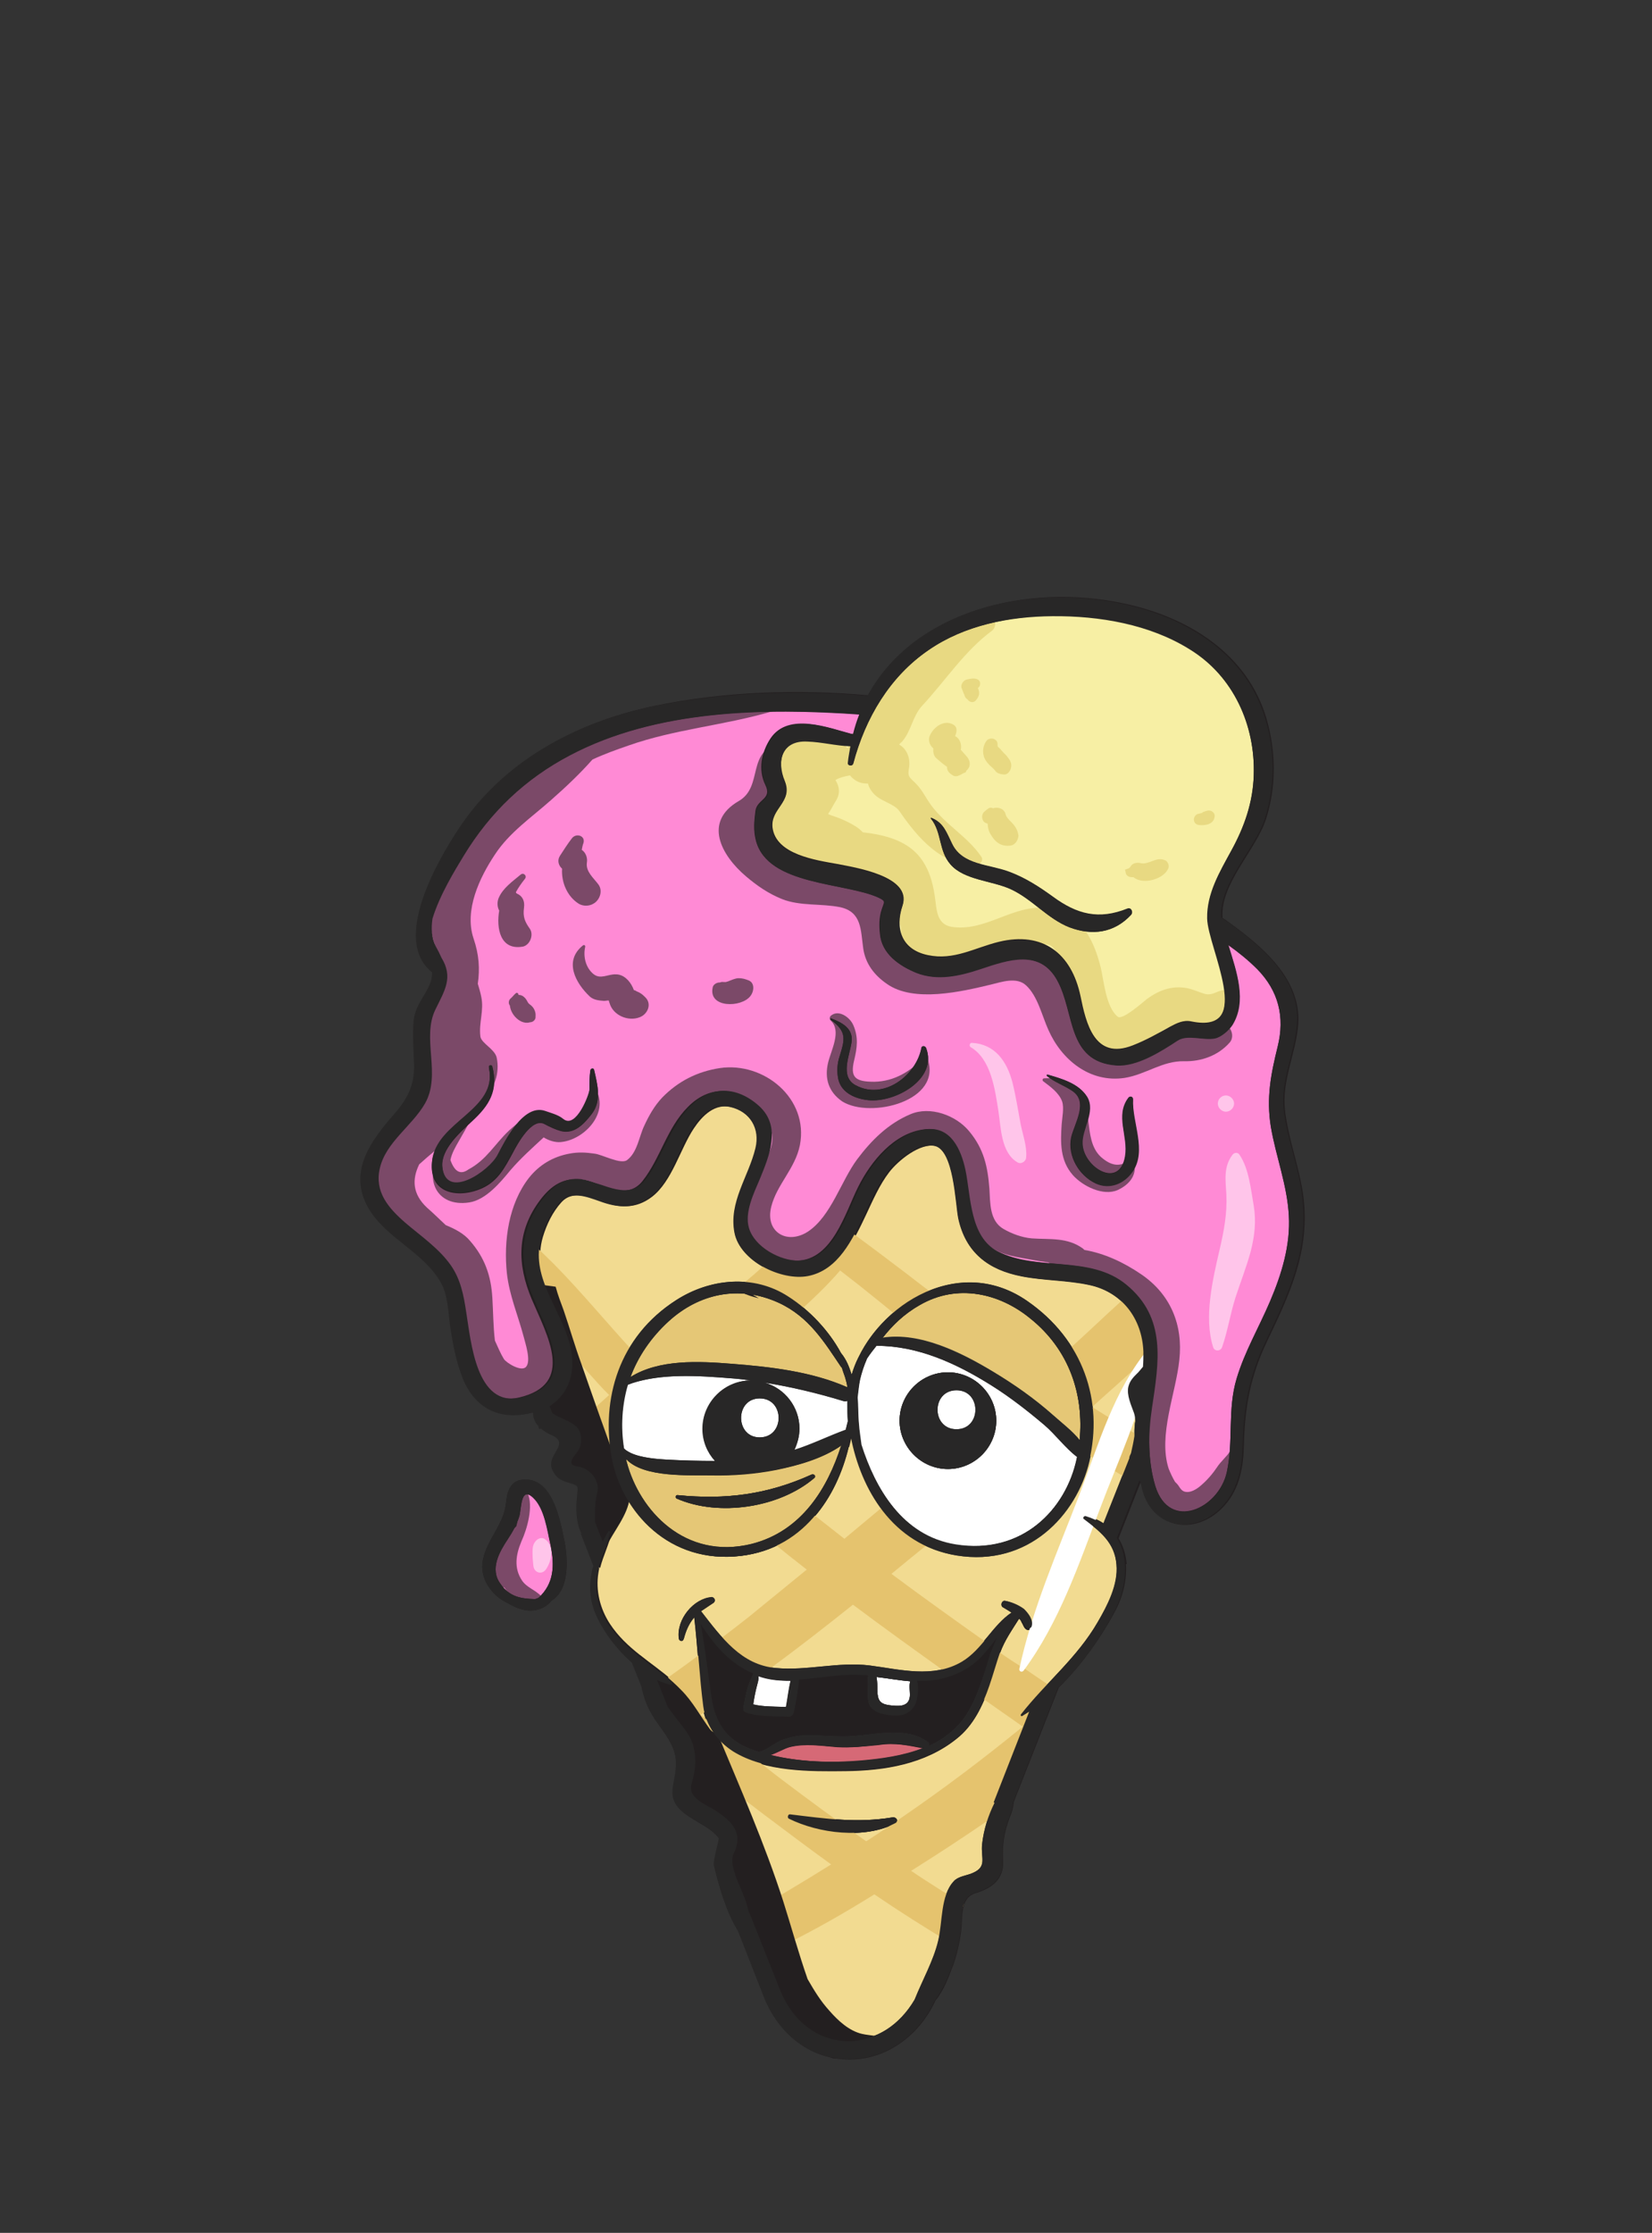 <?xml version="1.0" ?><svg enable-background="new 0 0 386.2 521.8" version="1.1" viewBox="0 0 386.2 521.8" xml:space="preserve" xmlns="http://www.w3.org/2000/svg" xmlns:xlink="http://www.w3.org/1999/xlink"><rect x="0" y="0" width="386.2" height="521.8" fill="#333333" stroke="none"/><g id="Layer_20"><path d="M300.2,273.7c-0.5-2.2-1.2-4.6-2.1-6.8c0,0,0-0.1,0-0.1c-0.3-4.6,0.1-9.2,0.5-13.7c0.5-5,3.4-9.6,2.3-14.8   c-1-4.7-3.7-8.7-5.9-13c-0.5-1.1-1.3-1.6-2.2-1.8c-1.4-2.1-2.9-3.9-6.1-4.4c-1.2-0.2-2.6,1-1.7,2.3c0.8,1.2,1.5,2.2,2.6,3.1   c0.4,1.2,0.6,2.5,0.9,3.3c0.1,0.2,0.1,0.4,0.2,0.6c-0.3,0.4-0.6,0.9-0.7,1.5c-0.8,3.3-0.9,7.9-3.2,10.7c-1.2,0.2-3.9-0.7-4.9-0.8   c-2.2-0.2-4.3,0.1-6.4,0.9c-4.3,1.7-6.5,5.7-11.5,5.8c-3,0-5.7-1.2-8.4-2.4c0.1-1.1,0.1-2.1,0.1-3.1c0.1-4.7-1.2-10.7-4.5-14.2   c-2.4-2.5-4.6-3-7.8-3.7c1.7,1.4,1.8,1.4,0.1,0.1c-0.4-0.2-0.7-0.4-1.1-0.5c-1.2-0.6-2.6-0.8-4.3-0.4c-1,0.1-1.9,0.2-2.9,0.3   c-4.2,0.6-8.5,1.8-12.3,3.6c-1.8-0.3-3.9-0.9-5.5-1.7c-1.6-1.7-3.2-3.4-5.3-4.6c-1.1-0.6-2.2-0.8-3.2-0.8c-0.1-0.2-0.2-0.4-0.2-0.5   c0.1-0.1,0.2-0.3,0.3-0.4c3.2-3.9,2.2-9.6-3-11.3c-5.2-1.6-9.7-4.4-15-5.6c-3.3-0.8-5.7-1.5-7.9-3.2c-0.8-0.9-1.6-1.7-2.5-2.4   c-0.1-0.1-0.2-0.1-0.3-0.2c0,0,0-0.1,0-0.1c-0.2-3.9,1.7-6.7,2.1-10.4c0.2-1.6-0.1-3.1-0.4-4.7c0,0,0,0,0,0   c0.3-0.2,0.6-0.4,0.8-0.7c2.4-2,2.6-4.7,1.6-7c1.8-0.3,3.7-0.5,5.8-0.4c2.5,0,4.8,0.9,7.3,0.6c1.2-0.1,2.1-0.7,2.9-1.4   c1.3,0.4,2.9-0.5,3.1-2.2c0-0.4,0.1-0.8,0.1-1.1c0-0.4,0-0.8-0.2-1c-0.1-1.5-1.7-2.9-3.2-2.3c-0.6,0.2-1.2,0.4-1.8,0.5   c-3.6-2.3-8.8-2.3-12.9-2.1c-5.7,0.2-11.7,0.7-17.3,1.6c-8.8,1.4-22.5,1.2-29.8,7.7c-0.1,0-0.1,0-0.2,0.1   c-12.5,4.1-22.9,17.3-29.6,28c-1.7,2.8-3.2,5.6-4.1,8.5c-0.6,0.3-1.2,0.8-1.7,1.4c-1.6,2-2.3,4.2-2.4,6.8c0,0,0.1,0,0.1,0   c0,0.6,0.1,1.1,0.3,1.6c0.1,0.6,0.2,1.2,0.4,1.8c0.4,1.8,1.7,2.7,3.1,3c0.3,2.3,0.4,4.6,0.3,7.1c0,0.6-0.1,1.3-0.1,1.9   c-2,3.1-2.5,8.2-2.8,10.8c-0.5,4.2-0.2,8.4-0.7,12.6c-0.1,1.2-1.8,2-2.7,2.8c-1.6,1.3-2.8,3-4.1,4.6c-4.6,5.8-6.1,12.2-2,18.7   c3.3,5.3,9.1,12,15.3,14.8c0.1,0.3,0.2,0.7,0.4,1c0.3,0.5,0.5,1,0.8,1.5c0,0.6,0.1,1.2,0.4,1.9c0.2,0.6,0.5,1.1,0.8,1.7   c1.6,6.7,0.4,14.1,4.7,20c1.9,2.6,4.6,5.1,7.9,5.6c4.7,0.8,7.1-1.8,9.9-5.1c6.5-7.8-1.6-18.4-4.4-26.1c-0.8-2.1-1.5-4.3-2.1-6.5   c3.8-4.2,7.1-8.7,10.4-13.3c4.6,1.3,9.9,2.3,14.5,0.8c6.6-2.3,9.9-10.4,13-16c1.1-2,2.3-4,3.4-5.9c4.6-0.4,9.6,0,12.8,3.5   c0.3,0.3,0.6,0.6,0.8,1c1,5.4-2.1,11.7-3,17.3c-0.1,0.5-0.1,1-0.1,1.4c-1.9,2.5-1.5,7.6-0.1,10.6c3.8,8,14.2,6.4,19.8,2.1   c7.3-5.7,7.8-16.6,14.8-22.7c1.6-1.4,3.3-2.6,5.1-3.7c2.1,0.2,4.2-0.3,6.2,0.7c1.4,0.7,2.4,2.5,3.3,4.3c-0.2,0.4-0.2,0.9-0.2,1.4   c0,0.2,0,0.4,0.1,0.6c0,0.2,0,0.4,0.1,0.7c0.2,1.4,0.4,2.8,0.6,4.2c0.2,0.8,0.6,1.5,1.1,1.9c0.6,3,1.1,6,2.5,8.9   c2,4.1,5.7,6.3,10,7.1c5.9,1,11.8,1.4,17.6,3c2.3,0.6,5,1.8,7.7,2.6c0.5,0.6,1.1,1.1,1.7,1.6c0.1,0.2,0.3,0.5,0.4,0.7   c0.9,1.4,1.8,2.8,2.5,4.3c1.9,7.8,1.3,16.4-0.7,24.3c-0.4,0.5-0.7,1.2-0.7,2.1l-0.3,1.6c-0.5,1.7,0.2,3,1.2,3.7   c0.1,0.1,0.2,0.3,0.3,0.4c-0.2,0.4-0.4,0.9-0.4,1.3c-0.3,4.7,1.6,10.7,6.5,12.5c5.5,2,9.8-1.6,12.2-6.2c3.2-6.1,3.3-13,2.7-19.6   c-0.1-1.1-0.2-2.2-0.3-3.3c6.1-9.8,8.6-21.1,11.4-32.3C302.3,286,301.7,280,300.2,273.7z" fill="#FF8AD5"/><path d="M129.2,369.7c0.8-2.5,1-5.1,0.5-7.6c0.1-4.2-0.7-8.3-3.2-11.4c-0.3-0.4-0.8-0.6-1.3-0.6   c-0.1-0.5-0.5-1-1.1-1c-0.1,0-0.2,0-0.3,0c-1.1-0.2-2,0.4-2.1,1.6c0,0,0,0.1,0,0.1c-0.1,0.1-0.1,0.3-0.2,0.4   c-0.4,1.7-0.3,3.8-0.8,5.5c-3.5,3-7.3,6.9-5.4,11.9c1.5,3.8,5.3,7,9.5,6c0,0,0.1,0,0.1,0c0.9,0.3,1.9,0.1,2.4-0.9   c0.1-0.3,0.3-0.5,0.4-0.8C128.6,371.9,129,370.9,129.2,369.7z" fill="#FF8AD5"/></g><g id="shad"><path d="M126.5,373c-1.4-1.5-3.4-2-4.5-3.7c-1.9-2.9-1.4-6-0.1-9.1c1.3-2.8,2.9-8.3,1.4-11.3   c-0.1-0.2-0.5-0.4-0.7-0.3c-2.7,1.1-3.2,4.3-4,6.8c-1,3.1-2.4,5.5-2.7,8.5c-0.1,0.1-0.2,0.2-0.2,0.4c0,0.3,0,0.6,0.1,1   c-0.2,0.1-0.3,0.2-0.3,0.4c-0.2,1.3-0.4,2.6,0.3,3.7c0.4,0.8,1.2,1.5,2.1,1.6c2,2.9,5.3,5,8.5,2.9   C126.7,373.8,126.8,373.3,126.5,373z" fill="#231F20" opacity="0.6"/><path d="M288.7,339.2c-0.2-0.5-0.8-0.6-1.1-0.1c-0.9,1.4-2.2,2.4-3.1,3.8c-1,1.5-2.3,3-3.7,4.2   c-1,0.9-2.7,2-4.1,1.4c-0.8-0.4-1-1.2-1.6-1.8c-0.1-0.1-0.3-0.3-0.4-0.4c-0.6-1-1.1-2.1-1.5-3.1c-2.5-7.8,1.7-17.6,2.5-25.4   c0.9-8.1-2-15.3-8.9-20c-4.1-2.8-8.6-4.9-13.3-5.7c-0.1-0.1-0.2-0.2-0.3-0.3c-3.7-2.7-7.7-2.1-12-2.4c-2.3-0.2-4.7-1.1-6.6-2.2   c-3.3-1.9-3.1-6.1-3.3-9.4c-0.4-5.2-1.3-9.3-4.7-13.4c-3.1-3.8-9.2-6-13.8-4c-5.2,2.2-9.1,6.1-12.4,10.5   c-3.8,5.1-6.1,13.3-11.5,16.9c-4.9,3.2-10.1,0.1-8.6-5.8c1.3-5.2,5.6-8.9,6.7-14.4c2.1-10.9-8.4-19.5-18.7-18   c-5.3,0.8-9.8,3.1-13.5,6.9c-1.8,1.9-3.1,4.2-4.2,6.6c-1.2,2.5-1.6,6.2-4,8c-1.5,1.1-5.8-1.3-7.6-1.5c-2-0.3-3.9-0.4-5.9,0   c-3.8,0.7-7,2.6-9.4,5.6c-4.8,6.1-6,14.8-5.2,22.4c0.6,5.2,2.6,9.8,3.9,14.7c0.4,1.6,1.8,5.7,0.6,7.1c-1.1,1.3-4.6-0.9-5.2-1.8   c-0.8-1.3-1.4-2.8-2.1-4.3c-0.4-3.3-0.4-6.8-0.6-10c-0.3-5.2-1.8-9.4-5.2-13.3c-1.4-1.7-3.5-2.8-5.7-3.7c-1.5-1.4-2.9-2.8-4.4-4.1   c-3.4-3.2-3.5-6.6-1.8-10.1c2.4-2.2,5.1-4.3,7.7-6.6c-1,1.2-2,2.4-2.6,3.8c-4.2,5.9-1.2,12.9,6.6,11.7c3.9-0.6,7.3-4.7,9.6-7.5   c2.5-2.9,5.1-5.2,7.8-7.7c1.1,0.7,2.6,1.2,3.9,1.1c5.2-0.4,10.9-6.1,8.7-11.5c-0.2-0.4-0.8-0.5-1,0c-1,3.2-2.6,6.7-6.5,7.1   c-2.4,0.2-3-1.3-4.9-1.8c-3.3-0.8-6,1.4-8.3,3.5c-3.4,3.2-5.2,6.8-9.5,9.1c-1.8,1.3-3.2,0.6-4.2-2.2c0.3-1.6,1.2-3.1,2-4.5   c1-1.8,2.1-3.5,2.9-5.4c0,0,0-0.1,0-0.1c2.4-2.6,4.5-5.4,5.6-8.6c0.6-1.8,0.7-3.6,0.3-5.4c-0.5-2-3.6-3.3-3.8-4.9   c-0.4-3.2,0.9-6,0.2-9.3c-0.2-1-0.5-2-0.8-3c0.5-3.5,0.3-6.8-1-10.6c-2.2-6.6,1.4-14.2,5-19.6c3.4-5.2,8.6-8.7,13.2-12.8   c3.4-3,6.6-6,9.6-9.4c2.8-1.3,5.6-2.3,8.5-3.3c10.8-3.8,22.4-4.7,33.3-7.9c0.4-0.1,0.3-0.7-0.1-0.7c-12.5-1-25.3,0.2-37.4,3.8   c-5.9,1.8-11.6,4.3-16.7,7.7c-4,2.6-6.8,5.4-8.6,9.2c-3.2,2.7-6.1,5.8-8.7,9.3c-3.8,5.1-6.3,11.3-7.2,17.5   c-0.4,0.3-0.7,0.7-0.8,1.3c-0.4,3.2,0.6,6,1.9,8.8c0.2,0.7,0.3,1.5,0.4,2.2c0.4,3.6-1.5,7.6-2.4,10.9c-2,7.2-0.5,14.4-4.3,21   c-3.5,5.9-8.2,10.4-9.6,17.4c-2.3,12.1,9.4,17.4,18.5,21.1c0.6,1,1.1,2.1,1.3,3.3c1.4,6.1,0.6,12.5,2.6,18.4   c3.4,10,13.5,14.9,21.5,6.2c0.7-0.8,0.2-1.9-0.8-2c-0.1,0-0.2,0-0.3,0c2.3-4.7-0.1-11.7-1.5-16.1c-2.4-7.1-3.3-14.4-1.5-21.8   c0.9-3.4,3.2-6.6,6.6-7.8c5.1-1.7,8.9,3.1,13.8,2.3c5.2-0.8,7.6-4.7,9.4-9.2c2.5-6.2,5.8-10.6,12.7-12c5.8-1.2,12.9,4.7,11.2,10.8   c-1.4,5.1-6,8.5-6.6,14.1c-0.9,9.4,7.3,15.7,16.1,12.5c4.6-1.7,7-5.3,9.5-9.3c4-6.2,7.4-13,12.6-18.3c6.2-6.1,12.3,4.9,13.4,10   c0.9,4.5,1.7,9.2,4.6,12.9c2.6,3.3,6.9,3.8,10.8,4.5c1.5,0.3,2.9,0.5,4.3,0.7c1.9,1.1,4.3,1.3,6.6,1.8c4.6,1,9.1,3.6,12.6,6.6   c7.8,6.7,5.7,15.1,4,24c-1.4,7-2.4,14.4,1.2,21c3.2,5.8,9.6,7,14.6,2.7c0.3-0.3,0.5-0.8,0.4-1.2C287.6,347.6,290,343.6,288.7,339.2   z" fill="#231F20" opacity="0.6"/><path d="M216.8,247.3c-0.1-0.3-0.5-0.5-0.8-0.2c-3.2,3.3-6.9,5.6-11.6,5.7c-4.5,0-5.7-1-4.7-5.1   c0.7-2.9,1-5.3-0.2-8.1c-0.8-1.9-3.5-3.8-5.3-2.2c-0.3,0.3-0.3,0.8,0,1.1c2.6,2.4,0.1,6.9-0.6,9.8c-0.9,3.7,0.1,6.9,3.3,9.1   C203.5,261.5,220.5,257.3,216.8,247.3z" fill="#231F20" opacity="0.6"/><path d="M265,271.2c-0.1-0.3-0.5-0.4-0.8-0.2c-2.4,1.9-4.5,1.4-6.8-0.6c-2.4-2.2-2.6-5.6-3-8.6   c-0.6-6.1-3.7-10.2-10.3-9.8c-0.4,0-0.5,0.5-0.2,0.7c1.6,1.2,3.7,2.7,4.4,4.7c0.5,1.5,0,3.8-0.1,5.3c-0.3,4.3-0.4,8.5,2.6,11.9   c2.3,2.6,7.1,5,10.5,3.5C264.3,276.7,266,274.3,265,271.2z" fill="#231F20" opacity="0.6"/><path d="M284.1,239.6c-3.7,2.5-7,2-11.1,2.5c-4.1,0.5-7.5,4.1-11.8,3.4c-8.1-1.1-9.4-8-12.2-14.5   c-1.9-4.3-5-9.2-10.5-8.3c-7,1.1-13.7,2.6-20.8,2.8c-4.3,0.1-6.6-0.9-8.4-4.8c-0.9-1.8-1.5-3.8-2.2-5.6c0.3-0.1,0.7-0.3,0.9-0.6   c1.2-1.2,1.5-3.1,1-4.6c-0.6-1.9-2.5-3.1-4.4-2.5c0,0-0.1,0-0.1,0.1c0,0,0,0-0.1-0.1c-0.6-0.5-1.8-0.8-2.5-0.5   c-0.4,0.1-0.7,0.5-0.9,0.8c-3.2-1.8-7.2-2.4-10.9-3.3c-3.7-0.8-6.2-2.4-8.7-5c-1.3-1.3-5.8-4.9-4.4-6.6c1.7-2.2,3.4-3.9,3.6-6.9   c0.4-4.1-1.5-7.6,2.8-10.3c1-0.6,0.3-2.1-0.8-1.9c-8.3,1.6-4,10.1-9.9,13.5c-8.3,4.8-4.2,12.6,1.7,17.6c2.6,2.2,5.2,4,8.4,5.3   c4.3,1.7,9.1,1,13.6,1.9c5.1,1.1,4.8,5.4,5.4,9.6c0.5,3.6,2.6,6.3,5.5,8.3c6.3,4.5,17.6,1.8,24.3,0.2c2.5-0.6,6.1-1.9,8.3,0.2   c2.7,2.5,3.7,7.1,5.2,10.4c3.1,7,9.7,12.4,17.8,11.2c5-0.8,8.8-4,13.9-3.9c4,0.1,8-1.3,10.7-4.4   C289.2,241.6,286.7,237.8,284.1,239.6z" fill="#231F20" opacity="0.6"/><path d="M123.9,217.1c-1.2-1.7-1.7-2.8-1.4-5c0.2-1.5-0.3-2.7-1.7-3.3c-0.1-0.1-0.2-0.2-0.2-0.3   c0.6-1.1,1.3-2.1,2.1-3.1c0.6-0.7-0.3-1.6-1-1c-1.9,1.6-4.1,3.1-5.1,5.4c-0.4,0.9-0.4,2.1,0.1,3c-0.7,4.1,0.2,9.4,5.6,8.4   C123.9,220.8,124.8,218.5,123.9,217.1z" fill="#231F20" opacity="0.6"/><path d="M125.2,237.5c0.1-0.9-0.3-1.9-1-2.5c-0.4-0.3-0.5-0.4-0.7-0.6c-0.3-0.5-0.5-1-1-1.4   c-0.4-0.4-0.9-0.5-1.3-0.5c0,0,0-0.1,0-0.1c0-0.3-0.4-0.5-0.6-0.3c-0.5,0.4-0.8,0.9-1.3,1.3c-0.4,0.4-0.5,1.1-0.1,1.6   c0.1,0.9,0.5,1.8,1.2,2.6c0.9,1,2.2,1.7,3.5,1.3C124.6,238.9,125.3,238.3,125.2,237.5z" fill="#231F20" opacity="0.6"/><path d="M150.8,233c-0.6-0.6-1.1-1-1.9-1.3c-0.3-0.2-0.5-0.3-0.7-0.3c-0.1-0.2-0.2-0.5-0.3-0.7   c-0.7-1.5-2.1-3-3.9-3c-1.9-0.1-3.6,1.3-5.3-0.1c-1.8-1.5-2.4-4.1-1.9-6.3c0.1-0.4-0.3-0.6-0.6-0.3c-4.4,3.6-1.7,8.7,1.7,11.9   c0.9,0.8,2.1,0.9,3.3,1c0.4,0,0.7-0.1,1.1-0.1c0.1,0.2,0.1,0.4,0.2,0.6c0.8,2.9,4.4,4.4,7.1,3.3C151.4,237,152.5,234.6,150.8,233z" fill="#231F20" opacity="0.6"/><path d="M175,229.1c-0.8-0.3-1.4-0.5-2.3-0.5c-0.8,0-1.6,0.4-2.4,0.7c-0.2,0.1-0.4,0.1-0.6,0.2   c-0.1,0-0.1,0-0.1,0c0,0-0.1,0-0.2,0c-0.4,0-0.7-0.1-1.1,0.1c0,0,0,0-0.1,0c0,0,0,0,0,0c-0.7,0-1.5,0.5-1.6,1.2   c-1,4.8,6.7,4.7,8.8,2C176.3,231.7,176.5,229.7,175,229.1z" fill="#231F20" opacity="0.6"/><path d="M139.9,206.7c-1.1-1.5-3-3-2.7-5.1c0.2-1.2-0.3-2.4-1.2-3c0.1-0.5,0.2-1.1,0.4-1.6   c0.5-1.7-1.7-2.4-2.7-1.1c-1,1.3-1.9,2.7-2.8,4.1c-0.7,1.1-0.3,2.3,0.5,3c-0.2,3.2,1.2,6.5,3.9,8.2c1,0.6,2.4,0.6,3.4,0   C140.2,210.4,141,208.2,139.9,206.7z" fill="#231F20" opacity="0.6"/></g><g id="light"><path d="M286.6,256c-1.1,0-1.9,0.9-1.9,1.9s0.9,1.9,1.9,1.9s1.9-0.9,1.9-1.9S287.6,256,286.6,256z" fill="#FFFFFF" opacity="0.5"/><path d="M293.1,281.8c-0.7-3.9-1.1-8.6-3.3-11.9c-0.4-0.7-1.3-0.6-1.7,0c-2.1,2.8-1.6,5.9-1.4,9.3   c0.2,4.5-0.6,8.6-1.6,12.9c-1.6,6.9-3.7,15.8-1.5,22.7c0.3,1.1,1.8,1,2.1,0c1.3-3.7,1.9-7.7,3.1-11.5c1.2-3.7,2.6-7.2,3.6-10.9   C293.3,288.8,293.7,285.5,293.1,281.8z" fill="#FFFFFF" opacity="0.5"/><path d="M238.6,262.7c-0.6-3.2-1.1-6.5-1.9-9.7c-1.3-5-4.1-9-9.5-9.3c-0.5,0-0.7,0.7-0.3,1   c4.8,2.8,5.7,9.9,6.5,14.9c0.6,3.9,0.6,9.7,4.4,12c0.9,0.6,2.1-0.2,2.1-1.2C240.1,267.8,239.1,265.2,238.6,262.7z" fill="#FFFFFF" opacity="0.5"/><path d="M127.4,359.7c-0.8-0.6-1.8-0.1-2.3,0.6c-0.7,0.9-0.6,2-0.6,3c0,0.9,0.1,1.7,0.2,2.7   c0.2,1.5,1.9,2.1,2.9,0.8C129,364.8,129.7,361.3,127.4,359.7z" fill="#FFFFFF" opacity="0.5"/></g><g id="a"/><g id="a_shad"/><g id="a_light"/><g id="b"><path d="M294.9,174.4c-1.3-14-13.8-24.7-26.7-28.3c-15.4-4.3-31.9-6.7-46.6,1.1c-5.5,2.9-9.5,8.6-13.8,13.1   c-3.8,3.9-7,8.4-8.1,13.8c-0.6-0.2-1.2-0.5-1.8-1.1c-1.2-1-2.3-1.8-3.7-2.4c-2.8-1.1-6-1-8.7,0.3c-4.2,2.1-5.6,6.2-4.1,9.6   c-0.5,0.8-0.7,1.7-0.6,2.8c0.4,5.3-2.7,9-0.2,14.3c2.2,4.7,9.6,5.4,14,5.9c3,0.3,6,0.6,8.9,0.9c0.1,0.1,0.1,0.2,0.2,0.3   c1.4,1.6,4.9,3.3,5.7,5.4c0.8,2,0,4.5,0.6,6.6c1.3,5.2,6.8,7.4,11.6,8.3c6.2,1.2,14.3-0.3,21.1-3.6c1.2,1,2.4,1.8,3.8,2.6   c3,1.8,4.3,4.8,5.2,8.1c1.2,4.4,0.9,8,3.9,11.7c2.9,3.5,8.6,2.7,12.1,0.9c2.1-1.1,3.9-2.4,5.7-4c2.1-1.8,4.2,0.1,6.6,0.1   c11.1,0,6.7-13.5,5-19.7c-0.7-2.5-1.8-5.1-2.5-7.7c3.5-5.9,4.9-12.7,8.8-18.4c0.8-1.1,0.8-2.6,0.2-3.9   C293.8,185.9,295.5,180.2,294.9,174.4z" fill="#F7EFA4"/></g><g id="b_shad"><path d="M288.6,233.3c-0.2-1.4-2-2.2-3.2-1.8c-1.3,0.4-2.2,1.1-3.6,0.8c-1.5-0.4-2.8-1.1-4.4-1.4   c-3.5-0.6-6.4,0.5-9.2,2.5c-0.9,0.7-5.8,5.1-6.9,4.2c-2.8-2.3-3.2-8.3-4-11.6c-1.8-7.2-5.1-13-12.9-13.8c-7.6-0.8-14,5.6-21.9,4.4   c-3.1-0.5-3.5-3.2-3.8-5.9c-0.4-3.4-1.1-6.6-3-9.5c-3.1-4.7-8.7-6.1-14-6.7c-1-1.1-2.3-1.8-3.7-2.5c-1.2-0.6-2.3-1-3.5-1.4   c-0.3-0.1-0.6-0.2-0.9-0.4c0.7-1,1.2-2.1,1.9-3.2c1-1.7,0.7-3.3-0.2-4.7c0.7-0.5,2.2-0.9,3.4-1.1c0.9,1.1,2.2,1.9,3.8,1.9   c0.1,0,0.3,0,0.4,0c0.2,0.8,0.6,1.5,1.2,2.2c1.6,2,4.9,2.4,6.2,4.3c4.1,6,9.9,12.9,18,12.5c0.9,0,1.7-1.1,1.1-1.9   c-3.2-4.7-8.3-7.4-11.7-12c-1.4-1.9-2.1-3.7-3.9-5.4c-1.4-1.3-1.6-1.5-1.3-3.3c0.4-2.3-0.5-4.5-2.3-5.5c0.3-0.4,0.6-0.6,0.7-0.7   c2.2-2.6,2.4-5.9,4.7-8.4c5.4-5.8,9.9-12.8,16.3-17.5c1.2-0.9,1-3.4-0.9-3.2c-9.2,1.2-14.9,6.1-21.5,12.3c-1.4,1.3-2.6,3-3.7,4.6   c-1.3,1.8-1.3,4.8-2.6,6.3c-1.1,1.3-2.7,2.1-3.6,3.7c-0.7,1.3-1.1,2.5-1.4,3.8c-4.8-5.3-15.9-2.7-16.8,4.6   c-0.2,1.3,0.7,2.9,1.3,4.1c1,2-0.2,3.4-1.3,5.1c-2.1,3.5-2.2,8,0.8,11c5.4,5.2,13.6,4.1,20.6,4.2c0,0.5,0.2,1,0.6,1.5   c1.7,1.8,4.3,2.2,5.9,3.5c0.3,1,0.4,2.2,0.5,3.3c0.1,1.5,0.4,3,0.8,4.5c0,2,0.4,3.8,2.3,5.5c0.7,0.6,1.4,0.9,2.2,1   c6.5,4.8,16,2.2,22.7-0.6c2.1-0.9,4.2-1.7,6.5-1.9c2.5-0.2,3.3,3.4,3.9,5.2c1.4,4.6,2,9.2,3.9,13.7c1.7,3.8,4.6,6,8.7,6.5   c3.6,0.4,7.7-3,10.4-4.9c4-2.8,7-0.5,11.5-0.6C286.8,240.2,289.2,237.1,288.6,233.3z" fill="#E8D982"/><path d="M226.1,176.9c-0.5-0.6-1-1.1-1.5-1.7c0.3-1.1-0.2-2.6-1.2-3.1c0,0-0.1,0-0.1-0.1c0.4-1.1,0.6-2.1-0.5-2.7   c-2.2-1.2-4.7,0.7-5.5,2.8c-0.3,0.8,0,2,0.7,2.6c0.1,0.1,0.1,0.1,0.2,0.2c-0.1,0.9,0.1,1.8,0.7,2.3c0.8,0.7,1.6,1.4,2.5,2   c-0.1,0.8,0.5,1.5,1.2,1.9c0.4,0.3,0.9,0.4,1.4,0.2c0.6-0.2,1.1-0.6,1.7-0.8c0.1-0.1,0.2-0.2,0.2-0.4   C227,179.2,226.9,177.9,226.1,176.9z" fill="#E8D982"/><path d="M229.1,160.1C229.1,160.1,229.1,160.1,229.1,160.1c0.1-0.5,0-1-0.5-1.3c-0.8-0.4-1.7-0.2-2.6,0   c-0.8,0.2-1.5,1.2-1.2,2c0.1,0.3,0.3,0.7,0.4,1c0,0.1,0.3,0.7,0.2,0.4c0.1,0.4,0.2,0.8,0.6,1.1c0.4,0.3,0.5,0.4,0.2,0.2   c0.1,0.1,0.1,0.1,0.2,0.2c0.5,0.5,1.3,0.5,1.7,0c0.6-0.7,1-1.4,0.7-2.4c-0.1-0.2-0.1-0.4-0.2-0.5   C228.9,160.6,229,160.4,229.1,160.1z" fill="#E8D982"/><path d="M236.4,192.1c-0.5-0.5-1.2-1.2-1.3-1.8c-0.3-1.2-1.5-1.7-2.6-1.5c-0.1,0-0.2,0-0.3,0.1   c-0.4-0.2-0.8-0.2-1.1,0c-0.4,0.3-0.7,0.5-1,0.8c-0.8,0.7-0.6,2.2,0.3,2.6c0.2,0.1,0.3,0.1,0.5,0.2c0,0.8,0.2,1.7,0.7,2.5   c1.1,1.9,2.5,2.9,4.7,2.6c1.1-0.2,1.7-1.3,1.8-2.3C237.9,193.9,237.3,193,236.4,192.1z" fill="#E8D982"/><path d="M235.3,176.6c-0.5-0.5-1-1-1.4-1.5c-0.5-0.6-0.7-0.4-0.7-1.1c0.1-1.5-2-1.9-2.7-0.7c-0.9,1.3-0.9,3.2,0,4.5   c0.4,0.6,1,1.2,1.6,1.7c0.2,0.2,0.5,0.5,0.7,0.8c0.5,0.5,1.1,0.6,1.8,0.7c0.9,0.1,1.5-0.7,1.7-1.4   C236.7,178.3,236,177.5,235.3,176.6z" fill="#E8D982"/><path d="M272.5,201.1c-2.2-1.1-3.8,1.1-5.9,0.6c-0.8-0.2-1.9,0-2.3,0.8c-0.3,0.5-0.7,0.5-1.2,0.7   c-0.1,0-0.1,0.1-0.1,0.1c0.2,0.4,0.1,1,0.5,1.3c0.4,0.4,1,0.4,1.5,0.4c2.2,1.9,7.4,0.4,8.2-2.3C273.3,202.1,273,201.4,272.5,201.1z   " fill="#E8D982"/><path d="M282.7,189.4c-0.5,0-1,0.2-1.5,0.4c0,0-0.1,0-0.1,0.1c0.1,0-0.2,0.1-0.2,0.1c-0.2,0.1-0.5,0.1-0.8,0.2   c-0.6,0.1-1,0.8-1,1.3c0,0.8,0.6,1.3,1.3,1.3c0.6,0.1,1.2,0,1.8-0.1c0.8-0.2,1.6-0.8,1.7-1.6C284.2,190.3,283.6,189.5,282.7,189.4z   " fill="#E8D982"/></g><g id="c"/><g id="c_shad"/><g id="c_lght"/><g id="d"/><g id="d_shad"/><g id="d_lght"/><g id="Layer_28_copy"><g><g id="XMLID_1_"><g><path d="M240.8,308c9.3,7.5,12.6,18,11.6,28.5c-1.8-2.2-4.3-4.1-6.2-5.8c-4.4-3.9-9.1-7.2-14.1-10.2      c-7.3-4.4-17-9.3-25.8-7.9c2.3-2.9,5-5.5,8.7-7.7C223.8,299.9,233.6,302.2,240.8,308z" fill="#E5C776"/><path d="M263,270.2c0.8-4.7-2.4-9.5,0.8-13.7c0.3-0.4,1.1-0.3,1,0.3c-0.3,5.3,3.2,12.1-0.1,16.9      c-2,2.8-5.3,4.3-8.6,2.8c-3.9-1.8-6.6-6.4-5.7-10.7c0.8-3.4,4.2-8.4,0.1-11c-1.9-1.2-4.1-2-5.8-3.4c-0.1-0.1,0-0.3,0.2-0.3      c3.3,1,7.3,2.1,9.2,5.2c2,3.4-1.3,7.4-1.1,10.9C253.3,272.8,261.7,278,263,270.2z" fill="#231F20"/><path d="M230.4,386.5c1-1.1,1.9-2.3,2.8-3.5c-0.5,1.2-1,2.4-1.5,3.6c-1.9,5-3.1,10.2-6.1,14.6      c-2.2,3.1-5.1,5.3-8.4,6.8c0.1-0.3,0-0.7-0.3-0.9c-5.6-4.1-13.6-1.2-19.9-1.3c-3.2,0-6.4-0.4-9.6-0.2c-1.5,0.1-3.1,0.5-4.5,1      c-1.9,0.7-3.5,2.4-5.5,2.8c-0.7-0.2-1.3-0.4-2-0.7c-5.2-1.9-8.1-5.8-9-11.6c-0.9-5.9-1.5-11.8-2.6-17.6      c3.3,5.1,6.8,9.2,12.3,11.6c-0.3,0.9-0.8,1.8-1.1,2.7c-0.6,1.7-0.9,3.5-1.2,5.3c-0.1,0.5,0.2,1,0.6,1.1c3.2,1.1,6.6,0.8,10,1      c0.6,0.1,1-0.4,1.2-1.1c0.5-2.5,1-5.1,1.2-7.6c4.7-0.3,9.5-1.2,13.9-1.1c0.7,0,1.5,0.1,2.2,0.1c-0.1,0.9,0.1,1.9,0,2.8      c0,1.1-0.1,2.1,0.1,3.2c0.5,2.8,3.6,3.2,5.7,3.4c2.2,0.2,4.3-0.5,5.3-2.7c0.5-1.1,0.9-3.8,0.4-5.4c2.7,0.1,5.4-0.2,8.1-1.2      C225.7,390.6,228.2,389.1,230.4,386.5z" fill="#231F20"/><path d="M232.9,332c0-6.2-5.1-11.3-11.3-11.3c-6.2,0-11.3,5.1-11.3,11.3c0,6.2,5.1,11.3,11.3,11.3      C227.8,343.3,232.9,338.3,232.9,332z M231.9,323.7c4.3,2.7,8.4,5.9,12.3,9.2c2.6,2.2,4.9,5.4,7.7,7.5c0,0.1,0,0.2-0.1,0.3      c-2.5,12-12.8,22.7-28.4,20.2c-12.5-2-18.8-13.2-22-23.3c-0.2-1.7-0.5-3.3-0.6-5c-0.2-2-0.1-4-0.3-6c0.2-1.5,0.3-2.9,0.6-4.3      c0.4-1.7,0.9-3.2,1.6-4.8c0.7-1.1,1.5-2.1,2.3-3.1C214.7,314.5,223.6,318.5,231.9,323.7z" fill="#FFFFFF"/><path d="M221.6,320.7c6.2,0,11.3,5.1,11.3,11.3c0,6.2-5.1,11.3-11.3,11.3c-6.2,0-11.3-5.1-11.3-11.3      C210.3,325.8,215.3,320.7,221.6,320.7z M223.6,334c5.9,0,5.9-9.1,0-9.1C217.7,324.9,217.7,334,223.6,334z" fill="#231F20"/><path d="M223.6,324.9c5.9,0,5.9,9.1,0,9.1C217.7,334,217.7,324.9,223.6,324.9z" fill="#FFFFFF"/><path d="M222.5,197.1c2.5,5.1,8.6,4.8,13.4,6.6c3.8,1.4,7,3.5,10.2,5.8c5.7,4.2,10.8,5.5,17.5,2.8      c0.9-0.3,1.4,0.9,0.8,1.5c-4,4.3-9.1,4.9-14.4,2.9c-5.1-2-8.7-6.6-13.7-8.9c-4.3-2-10.9-2.1-14.1-5.8c-2.8-3.2-2-7.5-4.6-10.7      c-0.1-0.1,0-0.2,0.1-0.2C220.6,192.3,221.2,194.5,222.5,197.1z" fill="#231F20"/><path d="M205.5,407.7c3.8-0.5,6.8,0.2,10.4,0.8c-4.8,1.9-10.1,2.6-14.7,3c-6.8,0.5-14.3,0.3-21.2-1.4      c1.6-0.5,3.4-1.6,4.6-1.9c3.6-0.9,7.4-0.2,11,0C199,408.5,202.2,408.1,205.5,407.7z" fill="#D66976"/><path d="M204.9,391.9c2.7,0.3,5.3,0.8,7.9,1c-0.4,1,0,2.6-0.1,3.6c-0.3,2.6-3,2.2-4.8,2      c-2.2-0.3-2.7-1.2-2.8-3.4C205.1,394.1,205.1,392.9,204.9,391.9z" fill="#FFFFFF"/><path d="M201.3,337.7c3.3,10.1,9.6,21.3,22,23.3c15.6,2.5,25.9-8.2,28.4-20.2c0-0.1,0-0.2,0.1-0.3      c-2.8-2.1-5.1-5.3-7.7-7.5c-3.9-3.3-8-6.5-12.3-9.2c-8.3-5.2-17.2-9.3-27-9.3c-0.8,1-1.5,2.1-2.3,3.1l-1.9-0.5      c6.4-13.3,24.2-23.7,39.4-13.2c13.2,9.1,17.9,23.5,14.6,37.5c-3,12.6-14.2,24.7-31,22c-14.2-2.3-21.4-14.1-24.2-25.4      L201.3,337.7z M215,305c-3.7,2.1-6.4,4.8-8.7,7.7c8.8-1.3,18.5,3.6,25.8,7.9c5,3,9.7,6.3,14.1,10.2c1.9,1.7,4.4,3.6,6.2,5.8      c1-10.5-2.3-21.1-11.6-28.5C233.6,302.2,223.8,299.9,215,305z" fill="#231F20"/><path d="M198.4,338.2c0.2-0.8,0.4-1.5,0.5-2.3c0,0,0,0,0.1-0.1c0.2,0.8,0.3,1.5,0.5,2.3      c2.8,11.3,10,23.1,24.2,25.4c16.7,2.7,28-9.4,31-22c3.3-14-1.4-28.4-14.6-37.5c-15.2-10.5-33-0.1-39.4,13.2      c-0.6,1.4-1.2,2.7-1.6,4.1c-0.3-0.9-0.6-1.8-1-2.7c-0.4-0.8-0.9-1.7-1.5-2.4c-2.8-5.2-7.3-10-12.3-13.2      c-8.1-5.3-18.4-4.2-26.1,0.8c-13.5,8.6-17.6,23.2-15.1,36.9c2.4,12.7,13.5,24.9,30.1,22.9C188,361.8,195.6,349.8,198.4,338.2z       M238.2,378.3C238.2,378.3,238.3,378.3,238.2,378.3c0.3,0.2,0.5,0.5,0.6,0.7c0.4,0.6,0.5,1.2,1.1,1.7c0.4,0.3,1.1,0.1,1.2-0.4      c0.4-1.6-0.8-3-1.8-4c-1.2-1.2-2.8-1.9-4.4-2.2c-0.7-0.1-1.1,1-0.5,1.4c0.7,0.5,1.4,0.9,2.1,1.3c-4.5,3-7,8.7-11.7,11.5      c-6.7,4-14.5,1.8-21.6,0.9c-7.3-0.9-14.6,1.3-21.9,0.6c-8.1-0.8-12.6-7.1-17.5-13.3c0.9-0.7,2-1.4,3-2c0.6-0.4,0-1.2-0.5-1.2      c-4.1,0.2-8.2,5.1-7.6,9.6c0.1,0.6,0.9,0.7,1.1,0.1c0.5-1.9,1.2-3.7,2.5-5.1c0.8,7,1.1,14,2,20.9c0.6,4.7,3.4,8.3,7.1,10.6      c7.4,4.6,18,4.5,26.4,4.4c9-0.1,18.5-1.6,25.9-7.6c3.8-3.1,6-7.5,7.6-12.2c0.9-2.6,1.6-5.2,2.5-7.8      C234.9,383.3,236.6,380.9,238.2,378.3z M267.3,315.9c0,1.2,0,2.3-0.1,3.5c-0.3,0.4-0.7,0.8-1.1,1.3c-1,1-1.9,1.8-2.3,3.2      c-0.5,2,0.7,4.5,1.3,6.2c0.2,0.6,0.3,1.3,0.3,1.9c0,0.3-0.1,0.5-0.1,0.8c-0.1,0.9-0.1,1.8-0.1,2.7c-0.2,1.3-0.5,2.7-0.8,4      c-0.2,0.4-0.4,0.8-0.4,1.2l-6.1,15.4c-1.2-0.8-2.5-1.4-4.1-1.9c-0.4-0.1-0.8,0.5-0.4,0.8c3.8,2.9,7.2,5.5,7.6,10.6      c0.4,4.7-2.1,9.5-4.4,13.5c-4.8,8.3-12,14.1-17.9,21.5c-0.2,0.2,0.1,0.6,0.3,0.4c0.5-0.3,1.1-0.7,1.6-1l-8.3,21.2      c0.1,0,0.1,0.1,0.2,0.1c0,0,0,0,0,0c-1.5,3-2.5,6.2-2.9,9.6c-0.4,3.5,1.5,5.5-2.9,7.1c-1.2,0.5-2.8,0.6-3.7,1.6      c-3.2,3.4-2.6,9.6-3.6,13.9c-1.1,4.6-3.7,9.2-5.5,13.7c-3.5,6-9.1,9.7-15.4,9.7c-3.4,0-6.6-1.1-9.4-3.1c-2.7-2-5-4.9-6.5-8.5      l-7.3-18.4c0,0,0,0-0.1,0c-0.2-0.7-0.4-1.5-0.6-2.2c-0.6-2.8-4.4-8.7-3-11.6c2.3-4.6-0.1-7.4-4.1-10c-2.4-1.6-6.7-2.9-5.7-6.5      c0.8-2.9,1.2-5.3,0.5-8.3c-0.5-2.6-2.4-4.8-4-6.8c-0.7-0.9-1.4-1.9-2.1-2.8l-2.5-6.3c1,0.5,2,0.8,3,1.1c0.4,0.1,0.7-0.4,0.4-0.6      c-5.1-4.5-10.8-7.5-14.7-13.3c-2.4-3.6-3.5-7.8-2.7-12c0.1-0.4,0.2-0.8,0.3-1.2c0.7-2.9,2.1-5.5,2.7-8.4c0-0.2-0.3-0.4-0.4-0.2      c-0.5,0.8-0.9,1.6-1.3,2.4l-1.8-4.6c0-2.3-0.1-4.6,0.5-6.8c0.8-2.9-1.8-5.9-4.6-6.2c-2.8-0.4-0.8-2.3,0.1-3.6      c0.9-1.3,0.9-2.9,0.5-4.3c-0.4-1.5-2-2.4-3.2-2.9c-1.3-0.6-2.4-1-3.4-1.7l-0.6-1.5c4.7-3,6.3-8.4,4.7-14.5      c-2.3-8.6-9.4-15.9-6.6-25c0.9-3,2.3-5.9,4.4-8.2c2.5-2.7,6.2-1.2,9.1-0.2c4.3,1.6,8.2,1.9,12-1c4.7-3.5,6.5-11.2,9.8-16      c2-3,4.9-5.9,8.8-5c4.8,1.1,7.1,5.2,6,9.7c-1.6,6.7-6.3,12.6-4.9,19.8c1.3,6.6,11,11.3,17.2,10.1c7.1-1.4,10.4-8.6,13.2-14.5      c1.6-3.4,3.1-6.9,5.4-9.9c2-2.6,7.2-6.9,10.9-6.1c4.6,1,4.9,13.5,5.6,17c1.7,7.9,6.9,12,14.8,13.5c5.2,1,10.5,0.9,15.7,2      C262.2,301.9,267,308,267.3,315.9z M209.3,426.1c0.8-0.4,0.2-1.5-0.6-1.4c-8.4,1.4-15.7,0.3-24-0.7c-0.5-0.1-0.7,0.8-0.3,1      C191.5,428.6,202.1,429.8,209.3,426.1z" fill="#F2DB91"/><path d="M185.7,338.9c4.1-1.3,7.9-3.2,12-4.7c0.2-0.7,0.3-1.3,0.5-2c-0.1-1.4,0-2.9-0.1-4.2c0-0.2,0-0.4,0-0.6      c-0.3,0.1-0.6,0.2-1,0c-6-1.8-12.2-3.3-18.4-4.3c4.7,1.4,8.2,5.7,8.2,10.8C186.9,335.7,186.5,337.4,185.7,338.9z M199,335.9      c-0.1,0.8-0.3,1.5-0.5,2.3l-1.8-0.3c-4.3,3.1-10.3,4.7-15.2,5.7c-5.1,1-10.1,1.4-15.3,1.3c-5-0.1-15.7,0.7-19.9-3.8l1-1.6      c2.5,1.2,6.3,1.4,8.5,1.6c3.8,0.3,7.5,0.4,11.3,0.3c-1.8-2-2.9-4.6-2.9-7.5c0-6.2,5-11.3,11.3-11.3c-1.5-0.2-3.1-0.4-4.6-0.5      c-7.4-0.6-16.2-1.2-23.4,1.2l-0.2-1.5c6.7-4.2,16-3.7,23.6-3.1c9,0.7,18.8,1.8,27.1,5.5c-0.1-0.7-0.3-1.5-0.5-2.2      c-0.2-0.8-0.5-1.6-0.8-2.4c0,0,0,0,0,0l1.4-1c0.4,0.9,0.7,1.8,1,2.7c0.4-1.4,0.9-2.8,1.6-4.1l1.9,0.5c-0.7,1.6-1.2,3.2-1.6,4.8      c-0.3,1.4-0.5,2.9-0.6,4.3c0.2,2,0.1,4,0.3,6c0.1,1.7,0.4,3.3,0.6,5l-1.8,0.3C199.3,337.3,199.2,336.5,199,335.9      C199,335.8,199,335.8,199,335.9z M177.6,335.9c5.9,0,5.9-9.1,0-9.1C171.8,326.8,171.8,335.9,177.6,335.9z" fill="#231F20"/><path d="M197.1,327.4c0.4,0.1,0.7,0.1,1,0c0,0.2,0,0.4,0,0.6c0,1.4,0,2.8,0.1,4.2c-0.2,0.6-0.3,1.3-0.5,2      c-4.1,1.5-7.9,3.4-12,4.7c0.7-1.5,1.2-3.2,1.2-5c0-5.1-3.4-9.5-8.2-10.8C185,324.1,191.1,325.5,197.1,327.4z" fill="#FFFFFF"/><path d="M196,252.3c-0.4-1.8-0.3-3.7,0.3-5.5c1.2-3.9,1.8-5.7-2.1-8.5c-0.1-0.1-0.1-0.4,0.1-0.3      c2.4,0.9,5.1,2.3,4.8,5.3c-0.4,3.2-2.9,8.3,0.9,10.3c6.6,3.6,14.2-2.3,15.4-8.7c0.1-0.6,0.9-0.5,1.1,0      c2.8,7.3-7.4,12.8-13.5,12.2C200.1,256.8,196.8,255.5,196,252.3z" fill="#231F20"/><path d="M197.6,322c0.2,0.7,0.4,1.4,0.5,2.2c-8.4-3.7-18.1-4.8-27.1-5.5c-7.6-0.6-16.9-1.1-23.6,3.1      c1.8-4.8,4.8-9.2,8.9-13c7-6.4,16.4-8.6,25.7-4.4c7.2,3.3,10.8,9.4,14.8,15.2c0,0,0,0,0,0C197,320.4,197.3,321.2,197.6,322z" fill="#E5C776"/><path d="M190.3,345.4c0.5-0.4-0.1-1-0.6-0.8c-10.4,4.7-20,5.9-31.3,4.8c-0.4,0-0.6,0.6-0.2,0.8      C168,354.5,182.2,352.3,190.3,345.4z M196.7,337.8c-3.2,9.8-9.1,20-21,23c-15.5,3.8-26.2-7.7-29.2-19.2c0-0.2-0.1-0.4-0.1-0.6      c4.1,4.4,14.9,3.7,19.9,3.8c5.2,0.1,10.2-0.3,15.3-1.3C186.4,342.5,192.3,340.9,196.7,337.8z" fill="#E5C776"/><path d="M184.8,424c8.3,1,15.6,2.1,24,0.7c0.8-0.1,1.4,1,0.6,1.4c-7.2,3.7-17.8,2.4-24.8-1.1      C184,424.8,184.2,424,184.8,424z" fill="#231F20"/><path d="M184.9,392.7c-0.5,2-0.7,4.2-1.1,6.2c-2.6-0.1-5.2,0-7.7-0.6c0.2-1.5,0.5-3,0.9-4.5      c0.3-1.1,0.4-1.5,0.3-2.2C179.7,392.5,182.3,392.8,184.9,392.7z" fill="#FFFFFF"/><path d="M177.6,326.8c5.9,0,5.9,9.1,0,9.1C171.8,335.9,171.8,326.8,177.6,326.8z" fill="#FFFFFF"/><path d="M171,322.1c1.5,0.1,3.1,0.3,4.6,0.5c-6.2,0-11.3,5.1-11.3,11.3c0,2.9,1.1,5.5,2.9,7.5      c-3.8,0-7.6-0.1-11.3-0.3c-2.2-0.1-6-0.4-8.5-1.6c-0.6-0.3-1.1-0.6-1.5-1c-0.8-5-0.5-10.1,0.9-14.9c0.3-0.1,0.5-0.2,0.8-0.3      C154.8,320.9,163.6,321.5,171,322.1z" fill="#FFFFFF"/><path d="M176,398.4c2.5,0.5,5.1,0.4,7.7,0.6c0.4-2.1,0.6-4.2,1.1-6.2c-2.6,0-5.2-0.2-7.6-1.1      c0.1,0.7,0,1.1-0.3,2.2C176.5,395.4,176.2,396.9,176,398.4z M195.6,408.3c-3.6-0.3-7.4-0.9-11,0c-1.2,0.3-3,1.4-4.6,1.9      c6.9,1.6,14.4,1.8,21.2,1.4c4.6-0.3,10-1,14.7-3c-3.6-0.7-6.7-1.4-10.4-0.8C202.2,408.1,199,408.5,195.6,408.3z M205.1,395.1      c0,2.2,0.6,3.1,2.8,3.4c1.8,0.2,4.5,0.6,4.8-2c0.1-1-0.2-2.6,0.1-3.6c-2.6-0.2-5.3-0.7-7.9-1      C205.1,392.9,205.1,394.1,205.1,395.1z M184.5,401.4c-3.4-0.3-6.7,0.1-10-1c-0.4-0.1-0.7-0.7-0.6-1.1c0.2-1.8,0.5-3.6,1.2-5.3      c0.3-0.9,0.8-1.8,1.1-2.7c-5.5-2.4-9.1-6.5-12.3-11.6c1.2,5.8,1.8,11.7,2.6,17.6c0.9,5.8,3.8,9.7,9,11.6c0.7,0.2,1.3,0.4,2,0.7      c2-0.4,3.6-2.1,5.5-2.8c1.4-0.5,3-0.9,4.5-1c3.2-0.2,6.4,0.1,9.6,0.2c6.3,0,14.2-2.8,19.9,1.3c0.3,0.2,0.4,0.6,0.3,0.9      c3.3-1.5,6.3-3.7,8.4-6.8c3-4.4,4.2-9.6,6.1-14.6c0.4-1.2,0.9-2.4,1.5-3.6c-0.9,1.2-1.8,2.4-2.8,3.5c-2.2,2.6-4.7,4.2-7.7,5.3      c-2.7,1-5.4,1.3-8.1,1.2c0.6,1.5,0.2,4.2-0.4,5.4c-1,2.2-3.2,2.9-5.3,2.7c-2.2-0.2-5.2-0.6-5.7-3.4c-0.2-1-0.1-2.1-0.1-3.2      c0-0.9-0.1-1.9,0-2.8c-0.7-0.1-1.5-0.1-2.2-0.1c-4.5-0.1-9.2,0.8-13.9,1.1c-0.3,2.6-0.7,5.1-1.2,7.6      C185.6,400.9,185.2,401.4,184.5,401.4z M238.3,378.2C238.3,378.3,238.2,378.3,238.3,378.2c-1.7,2.7-3.4,5-4.5,8.1      c-0.9,2.6-1.6,5.2-2.5,7.8c-1.6,4.7-3.8,9.2-7.6,12.2c-7.4,6-17,7.5-25.9,7.6c-8.4,0.1-18.9,0.2-26.4-4.4      c-3.6-2.3-6.5-5.9-7.1-10.6c-0.9-6.9-1.2-14-2-20.9c-1.2,1.4-2,3.2-2.5,5.1c-0.1,0.6-1,0.5-1.1-0.1c-0.7-4.5,3.5-9.4,7.6-9.6      c0.5,0,1.1,0.8,0.5,1.2c-1,0.7-2,1.3-3,2c4.8,6.1,9.4,12.5,17.5,13.3c7.3,0.7,14.6-1.5,21.9-0.6c7,0.9,14.9,3.1,21.6-0.9      c4.7-2.8,7.2-8.5,11.7-11.5c-0.7-0.5-1.4-0.9-2.1-1.3c-0.6-0.4-0.2-1.6,0.5-1.4c1.6,0.3,3.2,1,4.4,2.2c1,1,2.1,2.4,1.8,4      c-0.1,0.5-0.8,0.7-1.2,0.4c-0.6-0.4-0.7-1.1-1.1-1.7C238.7,378.7,238.5,378.5,238.3,378.2z" fill="#231F20"/><path d="M158.4,349.4c11.3,1.1,20.9-0.1,31.3-4.8c0.5-0.2,1.1,0.4,0.6,0.8c-8.1,7-22.3,9.1-32.1,4.8      C157.8,350,157.9,349.3,158.4,349.4z" fill="#231F20"/><path d="M173.2,363.6c-16.6,1.9-27.7-10.2-30.1-22.9c-2.5-13.7,1.6-28.2,15.1-36.9c7.8-4.9,18.1-6,26.1-0.8      c5,3.3,9.5,8,12.3,13.2c0.6,0.7,1.1,1.5,1.5,2.4l-1.4,1c-3.9-5.8-7.5-11.9-14.8-15.2c-9.3-4.2-18.6-2.1-25.7,4.4      c-4.2,3.8-7.1,8.3-8.9,13l0.2,1.5c-0.3,0.1-0.5,0.2-0.8,0.3c-1.5,4.8-1.8,9.8-0.9,14.9c0.4,0.4,0.9,0.7,1.5,1l-1,1.6      c0,0.2,0.1,0.4,0.1,0.6c3,11.5,13.7,23,29.2,19.2c11.9-2.9,17.8-13.1,21-23l1.8,0.3C195.6,349.8,188,361.8,173.2,363.6z" fill="#231F20"/><path d="M217.1,151.9c-9.1,6.2-14.8,15.9-17.6,26.5c-0.2,0.7-1.3,0.6-1.2-0.2c0.2-1.4,0.4-2.7,0.6-4      c-3.4-0.1-6.7-1-10.1-1.1c-5.9-0.2-7.4,4.5-5.3,9.5c1.9,4.8-3.4,6.3-2.9,10.8c0.8,6.3,10.1,7.6,15.1,8.5      c4,0.8,17.6,2.8,15.3,9.7c-1.8,5.3-0.3,10.3,5.9,11.6c6.1,1.3,10.9-1.7,16.6-3.1c10.3-2.5,17,2.7,19.1,12.7      c1.3,6.4,3.3,15,12.2,11.5c3.1-1.2,5.9-2.8,8.8-4.4c1.5-0.8,3.1-1.6,4.9-1.2c15.2,3.1,3.9-17.5,3.8-24.3      c0-5.8,2.9-10.7,5.6-15.7c3-5.5,5-11.2,5.2-17.6c0.4-11.7-4.8-23.1-14.9-29.5c-9.5-5.9-21.2-8-32.2-7.8      C235.9,144.1,225.5,146.1,217.1,151.9z M270.1,347.3c3.3,10.6,14.8,5.3,16.7-3.3c1.6-7.3,0.1-14.6,2.3-21.9      c1.9-6.3,5.2-11.9,7.8-18c2.7-6.3,4.8-13.1,4.4-20.1c-0.4-7.2-3-13.7-4.2-20.7c-1.1-6.8,0-12.3,1.6-18.8      c1.7-6.9,0.2-13-4.8-18.1c-2.1-2.1-4.4-3.9-6.8-5.6c1.9,6.2,4.4,13.1,0.9,18.7c-0.8,1.2-2.6,2.8-4.1,3.1c-2.6,0.5-6.4-1-8.7,0.5      c-3.8,2.5-9.6,6.1-14.4,5.8c-11.4-0.9-9.5-12.1-13.6-19.7c-4.1-7.6-11.5-5-18.1-2.8c-4.8,1.6-10,2.8-14.9,0.9      c-4-1.6-8.1-4.4-8.5-9.1c-0.2-1.9-0.2-3.8,0.4-5.6c0.6-1.9,1.1-2-0.8-2.9c-7.7-3.5-25.9-2.8-28.6-13.3c-0.6-2.3-0.4-4.5-0.1-6.9      c0.4-2.8,4-2.7,2.3-6.1c-1.7-3.5-0.9-7.6,1.2-10.8c4.2-6.3,13.6-2.5,19.3-1c0.4-1.6,0.9-3.2,1.5-4.7c-22.6-1.6-47.6-1-67.8,9.6      c-10.5,5.5-18.7,13.4-24.9,23.5c-2,3.3-5.6,9.1-7.4,14.7c-0.3,2.2-0.3,4.3,0.8,6.5c0.5,0.9,1,1.8,1.3,2.6      c2.8,4.6,0.8,7.6-1.4,12.1c-3.3,6.7,1.4,15-2.4,21.9c-3,5.3-9.1,9.2-10.6,15.2c-1.3,5.5,2,9.3,5.9,12.7c3.7,3.2,7.9,6,10.7,10      c2.4,3.4,3,7,3.6,11c1,6.8,2.3,22.3,12.6,19.9c13.3-3.1,6.6-14.5,3-23c-3.4-8.1-3.6-15.8,2-23.2c2.5-3.3,5.6-5.5,9.9-4.6      c4.4,0.9,10.3,4.9,14,0.2c4.2-5.3,5.7-12.4,10.6-17.3c4.9-5,11.1-4.9,16.2-0.1c5.3,4.8,2.5,11.5,0.2,17.1      c-1.4,3.3-3.6,7.7-2.5,11.4c1.3,4.4,7.2,7.6,11.7,7.5c8.2-0.2,11.2-11.2,14.2-17.2c3-6,8.4-12.7,15.6-13.5      c5.7-0.7,8.1,4.8,9.1,9.5c1.4,6.2,1,15.6,7.5,19c9.3,4.8,21.5,0.8,30.1,7.8c9.5,7.8,7.5,18.1,6,28.9      C268.5,334.9,268.3,341.4,270.1,347.3z M138.9,365.8l-2.9-7.4c0-0.1,0.1-0.1,0.1-0.2c-1.3-2.6-1.3-5.8-1-8.8      c0.3-2.5,0.2-2.3-2.3-3.1c-1.6-0.5-2.5-1.2-3.3-2.7c-2-3.7,4.3-6.2-0.2-8.3c-0.9-0.4-1.8-1-2.6-1.6c-0.1,0.1-0.2,0.1-0.3,0.2      l-0.3-0.8c-0.8-0.9-1.2-1.9-1.2-3.1v0c-0.3,0.1-0.6,0.2-0.9,0.2c-7.1,1.6-12.7-1.3-15.5-8.1c-1.5-3.8-2.3-7.8-2.9-11.8      c-0.5-3.3-0.5-7.4-2.1-10.4c-4-7.4-12.9-10.5-17.1-17.7c-4.8-8.4,0.5-15.6,6-21.9c3.1-3.5,4.9-6.8,4.7-11.6      c-0.1-3.5-0.4-6.9-0.1-10.3c0.4-4.5,4.5-7.3,4.3-11.3c-9.5-7.5,1.3-26.1,6.2-33.5c10.3-15.7,27.2-24.8,45.3-28.6      c16.2-3.4,33.6-4,50.3-2.5c10.8-19.7,36.8-26.3,59.5-21.5c14.9,3.1,29,11.6,33.5,27c2.2,7.6,2.3,15.8-0.1,23.3      c-2.3,7.3-10.8,15.2-10.2,23.2c0.6,0.4,1.2,0.8,1.7,1.2c7.6,5.5,16.7,13.1,16,23.6c-0.5,6.9-3.9,13.1-3.1,20.2      c0.8,6.8,3.4,13.3,4.3,20.1c1.6,12.9-3.2,22.8-8.6,34.1c-3.8,8-5.1,15.2-5.3,24c-0.1,5.1-1,10.2-4.5,14.1c-6.2,7-16.4,6-19-3.6      c-0.2-0.7-0.4-1.4-0.5-2.2l-5.3,13.5c1.1,1.8,1.7,3.8,1.9,6l-2,0.2c-0.4-5.1-3.9-7.7-7.6-10.6c-0.4-0.3,0-0.8,0.4-0.8      c1.6,0.4,3,1.1,4.1,1.9l6.1-15.4c0-0.4,0.2-0.9,0.4-1.2c0.2-1.3,0.5-2.6,0.8-4c0-0.9,0-1.8,0.1-2.7c0-0.3,0.1-0.5,0.1-0.8      c-0.1-0.6-0.1-1.3-0.3-1.9c-0.5-1.8-1.8-4.3-1.3-6.2c0.4-1.5,1.2-2.2,2.3-3.2c0.4-0.4,0.8-0.8,1.1-1.3c0.1-1.2,0.1-2.3,0.1-3.5      c-0.3-7.8-5-14-12.8-15.7c-5.2-1.2-10.5-1-15.7-2c-7.9-1.5-13.1-5.7-14.8-13.5c-0.7-3.5-1-16-5.6-17c-3.7-0.8-8.8,3.4-10.9,6.1      c-2.3,3-3.8,6.5-5.4,9.9c-2.8,5.9-6.1,13.1-13.2,14.5c-6.2,1.2-15.9-3.5-17.2-10.1c-1.4-7.2,3.3-13.1,4.9-19.8      c1.1-4.5-1.1-8.6-6-9.7c-3.9-0.9-6.8,2-8.8,5c-3.2,4.8-5.1,12.4-9.8,16c-3.8,2.9-7.7,2.6-12,1c-2.9-1.1-6.6-2.5-9.1,0.2      c-2.1,2.3-3.5,5.2-4.4,8.2c-2.7,9.2,4.4,16.5,6.6,25c1.6,6.1,0,11.5-4.7,14.5l0.6,1.5c1,0.7,2.1,1.1,3.4,1.7      c1.3,0.6,2.9,1.4,3.2,2.9c0.4,1.5,0.4,3-0.5,4.3c-0.9,1.3-2.9,3.2-0.1,3.6c2.8,0.3,5.4,3.3,4.6,6.2c-0.6,2.2-0.5,4.5-0.5,6.8      l1.8,4.6c0.4-0.8,0.9-1.6,1.3-2.4c0.1-0.2,0.5-0.1,0.4,0.2c-0.6,2.9-2,5.6-2.7,8.4l-1.3-0.4      C138.9,365.9,138.9,365.9,138.9,365.8z" fill="#231F20"/><path d="M139.9,367.5c-0.7,4.2,0.4,8.5,2.7,12c3.9,5.9,9.6,8.8,14.7,13.3c0.3,0.3,0,0.8-0.4,0.6      c-1-0.3-2-0.7-3-1.1l2.5,6.3c0.7,1,1.4,1.9,2.1,2.8c1.6,2,3.5,4.3,4,6.8c0.6,3,0.2,5.4-0.5,8.3c-0.9,3.6,3.3,4.8,5.7,6.5      c3.9,2.6,6.4,5.4,4.1,10c-1.5,2.9,2.3,8.8,3,11.6c0.2,0.8,0.4,1.5,0.6,2.2c0,0,0,0,0.1,0l7.3,18.4c1.5,3.6,3.8,6.5,6.5,8.5      c2.7,2,5.9,3.1,9.4,3.1c6.2,0,11.9-3.6,15.4-9.7c1.8-4.5,4.5-9.1,5.5-13.7c1-4.3,0.4-10.6,3.6-13.9c1-1,2.5-1.2,3.7-1.6      c4.4-1.6,2.5-3.6,2.9-7.1c0.4-3.4,1.4-6.6,2.9-9.6c0,0,0,0,0,0c-0.1,0-0.1-0.1-0.2-0.1l8.3-21.2c-0.5,0.4-1.1,0.7-1.6,1      c-0.3,0.2-0.5-0.2-0.3-0.4c5.8-7.4,13.1-13.2,17.9-21.5c2.3-4,4.8-8.8,4.4-13.5l2-0.2c0.3,3.6-0.6,7.6-2.4,11      c-3.2,6.1-7.9,12.8-13.3,18.1L237,421.1c-0.1,1.2-0.4,2.4-0.9,3.5c-1.4,3.6-1.8,6.6-1.6,10.4c0.2,4.1-2.6,6.3-6.4,7.4      c-3.7,1.1-3,5.6-3.4,8.9c-0.4,2.9-1,5.6-2,8.3c-1,2.6-2.1,5.6-4,7.9c-2,4.3-4.9,7.7-8.4,10.1c-3.5,2.4-7.5,3.7-11.7,3.7      c-8.6,0-16.1-5.3-19.8-14.2l-6.2-15.8c-2.8-4.4-4.5-10.6-5.6-15.2c-0.2-1.1,1.4-6.2,1.1-6.5c-1.9-2.5-5.4-3.8-7.9-5.7      c-5.1-3.9-1.9-6.8-2.1-12.1c-0.2-3.9-2.8-6.8-4.9-9.9c-1.7-2.5-2.6-5-3.2-7.8l-2.2-5.5c-3.4-3-6.3-6.8-8.1-10.5      c-2-4.2-2-8.1-0.9-12l1.3,0.4C140,366.7,140,367.1,139.9,367.5z" fill="#231F20"/><path d="M125.1,373.7c0.3-0.1,0.5-0.2,0.8-0.3c3.6-3.3,3.8-7.5,2.8-12.4c-0.7-3.4-1.4-8.6-4.1-11.1      c-2.9-2.8-2.7,2.9-3.2,4.4c-0.6,1.9-1.5,3.6-2.6,5.2c-2,3-4.4,7.1-1.8,10.6C119.1,373.2,121.8,373.6,125.1,373.7z M129,374      c-1.5,1.9-4.1,2.9-7,2.1c-1.1-0.3-2.2-0.8-3.2-1.4c-3.9-1.8-6.8-5.9-5.9-10.2c1-4.9,4.9-8.2,5.4-13.3c0.2-2.3,0.9-5,3.7-5.4      c6.8-0.8,8.8,8.7,9.8,13.6C132.8,363.8,133.3,371.4,129,374z" fill="#231F20"/><path d="M138.3,260.4c-1.8,2.3-4.1,4.8-7.3,3.9c-1.1-0.3-2.6-1-3.7-1.6c-3-1.6-6.4,4.8-7.4,6.7      c-1.8,3.3-3.4,6.5-7,8.2c-5.5,2.6-12.7,1.5-11.9-6c0.9-9.4,15.5-11.9,13.3-22c-0.1-0.5,0.7-0.8,0.8-0.2      c1.4,5.5-0.7,8.9-4.7,12.6c-2.8,2.6-7.4,6.6-7,10.8c0.8,8.1,11,1,12.9-2.7c1.6-3.2,5.9-12,11.1-10.3c1.4,0.5,3.1,0.9,4.3,1.9      c3.1,2.4,6.1-5.9,6.1-6.9c0-1.5,0-3,0.2-4.5c0.1-0.5,0.8-0.7,0.9-0.1C139.7,253.6,140.7,257.3,138.3,260.4z" fill="#231F20"/></g><g/></g></g></g><g id="red_light"/><g id="Layer_19_copy"><path d="M233.2,385.8c-1.7,3.4-3,7-4.2,10.6c1.1,0.8,2.3,1.6,3.4,2.4c2.2,1.5,4.4,3.1,6.7,4.7   c-9.2,7.5-18.6,14.6-28.4,21.3c-2.7,1.9-5.4,3.7-8.2,5.5c-6.8-4.8-13.5-9.7-20.1-14.7c-2.5-1.9-5-3.9-7.5-5.9   c-0.3,0.2-0.7,0.2-1.1,0c-2.7-1.2-4.7-3.2-5.9-5.7c-1.4-1.1-2.7-2.2-4.1-3.3c0.8-0.5,1.6-1,2.5-1.5c-0.6-2.8-0.8-5.7-1.2-8.5   c-0.2-1.5-0.6-3-0.9-4.5c-3.1,2.3-6.3,4.6-9.4,6.8c-1.5-1.3-3-2.6-4.4-3.9c2.7,6.2,5.4,12.3,7.7,18.7c6.6,5.5,13.4,10.9,20.3,16.1   c5.2,3.9,10.5,7.9,15.9,11.8c-7,4.4-14,8.5-21.1,12.6c1.4,3.1,2.5,6.3,3.7,9.4c2.1-1,4.2-2,6.3-3.1c7.3-3.6,14.3-7.6,21.2-11.9   c5.9,4,12,7.9,18.1,11.5c0.8-3.1,1.7-6.2,2.8-9.2c-1.9-1.2-3.8-2.3-5.7-3.5c-2.2-1.4-4.4-2.8-6.6-4.3c1.7-1.1,3.5-2.2,5.2-3.3   c5.3-3.4,10.5-6.9,15.7-10.5c1.1-4.2,3.8-7.6,5.7-11.4c0.7-1.7,1.3-3.5,2-5.3c1.2-4.4,2.7-8.4,4.4-12.4c-2.2-1.4-4.3-2.9-6.4-4.3   C237.4,388.7,235.3,387.3,233.2,385.8z" fill="#E5C36E"/><path d="M144.9,329.2c1-4.1,0.8-9.6,3.2-13.3c-6.3-6.8-12.1-13.9-18.6-20.5c-1.7-1.7-3.5-3.4-5.2-5   c-0.2,2.6-0.2,5.2,0.2,7.8c2.4,4.4,4.6,9,5.7,14c3.2,3.8,6.4,7.6,9.7,11.2c0.8,0.9,1.6,1.7,2.5,2.6c-3.1,2.8-6.2,5.6-9.4,8.4   c-0.2,0.1-0.3,0.3-0.5,0.4c0.8,1.2,0.9,2.6,0.1,4.2c-0.5,1.1-1.7,1.8-0.6,2.9c1.7,1.8,3.6,3.4,4.7,5.4c0.2-0.1,0.4-0.3,0.6-0.4   c2.6-1.6,5.1-3.4,7.5-5.4C143.5,337.7,144,333,144.9,329.2z" fill="#E5C36E"/><path d="M217.6,360.3c-2.2-0.9-4.3-2.3-6.1-3.9c-1.5-1.3-3.3-2.9-4.5-4.8c-3.2,2.7-6.4,5.3-9.6,8   c-1.7-1.3-3.4-2.7-5.1-4c-0.8-0.6-1.5-1.2-2.3-1.8c-2.1,3.1-6.2,4.9-9.7,6.4c1.4,1.1,2.7,2.2,4.1,3.3c1.4,1.1,2.8,2.2,4.2,3.3   c-4.5,3.7-9.1,7.4-13.6,11.1c-2.4,1.9-4.9,3.8-7.4,5.7c3,3.4,6.5,6.2,10.9,7.4c0.5-0.3,0.9-0.6,1.4-1c6.6-4.8,13.1-9.9,19.5-15   c7.2,5.4,14.6,10.7,22,16c1.8-1,3.5-2.2,5.2-3.5c1.5-1.1,2.9-2.2,4.1-3.6c-7.5-5.3-14.9-10.6-22.3-16.1   C211.4,365.3,214.5,362.8,217.6,360.3z" fill="#E5C36E"/><path d="M211,306.9c2-2,4.4-3.6,6.9-4.7c-3.1-2.3-6.1-4.7-9.2-7c-1.4-1.1-8-6-9.5-7.1c-3.4,1.2-2,5.9-5.7,6.1   c-3.9,2.7-9.5,2.7-13.4,0.1c-1.3,1.2-2.5,2.4-3.8,3.5c-1.4,1.2-2.8,2.4-4.2,3.6c3.1,0,6.4-0.1,9.1,1.6c1.8,1.1,3.8,2.2,5.5,3.6   c3.4-3.1,6.7-6.2,9.7-9.7c1.5,1.2,3,2.3,4.5,3.5c3,2.4,6,4.8,9,7.3C210.2,307.4,210.6,307.1,211,306.9z" fill="#E5C36E"/><path d="M262.9,322c2.1-1.9,4.1-3.8,6-5.7c-0.5-3.3-0.8-6.9-2.3-9.7c-0.8-1.4-1.9-2.6-3.1-3.8c-3,2.7-6,5.5-9,8.3   c-1.8,1.7-3.7,3.4-5.5,5c0,0.1,0.1,0.2,0.1,0.3c2.4,3.9,3.7,8.4,4.5,13c0.6,3.2,0,6.3,0.2,9.5c0,0.2,0,0.5,0,0.7   c3.5,2.2,7.1,4.4,10.7,6.5c1.1-3.2,2.3-6.4,3.6-9.4c-4.3-2.6-8.5-5.2-12.8-7.9C257.9,326.5,260.4,324.2,262.9,322z" fill="#E5C36E"/></g><g id="shadcone"><path d="M201.5,475.3c-3-0.7-5.6-3.1-7.6-5.4c-2.1-2.3-3.6-4.8-5.1-7.4c-2.1-6-3.8-12.2-5.7-18.2   c-4.3-13.4-10-26.3-15.4-39.3c-0.7,0-1.3-0.3-1.8-1c-2.2-3-4-6.4-6.6-9c-2.5-2.6-5.4-4.8-8.2-7c-0.5-0.4-1-0.8-1.5-1.2   c1.4,3.9,2.8,7.8,4.2,11.7c3.1,8.3,6.4,16.6,9.6,24.9c0.1,0,0.3,0.1,0.4,0.1c6,2.6,5.6,7.7,4.5,12.9c1.6,4.5,3.2,9,4.6,13.5   c2.1,6.7,4.2,13.1,7.9,19.1c3.6,5.8,7.6,8.7,13.4,11.8c1.5,0.8,3.1-0.3,3.3-1.7c4.1,1.7,9.2,2.4,10.4-1.9c0,0,0-0.1,0-0.1   C206.3,475.6,203.6,475.8,201.5,475.3z" fill="#231F20"/><path d="M173.9,301.3c-0.7,0.1-1.4,0.1-2.1,0.2c1.1,0.4,2.1,0.8,3.2,1.2c0.8,0.3,1.6,0.5,2.4,0.7   C176.2,302.7,175,302,173.9,301.3z" fill="#231F20"/><path d="M135.9,318.7c-1.5-4.1-2.7-8.3-4.1-12.4c-0.7-1.9-1.4-3.7-1.9-5.6c-1.5-0.2-3-0.4-4.5-0.7   c1.1,2.7,2.4,5.3,3.6,8c2.7,6.3,3.1,13.5-2.5,17.9c0.5,2.2,1.2,4.4,1.6,6.6c0,0.1,0,0.1,0,0.2c1.7,1.2,3,2.8,3.4,4.9   c0.4,2.1,0,4.2-0.6,6.2c0,0,0.1,0,0.1,0c5.2-0.6,8.9,4.9,7.5,9.6c-0.1,0.5-0.4,0.9-0.7,1.1c1.1,2.9,2.1,5.8,3.2,8.8   c0.2-0.5,0.4-1.1,0.6-1.6c1.7-3.7,5.2-7.6,5.6-11.7c-0.8-2.1-1.6-4.3-2.4-6.4C141.7,335.3,138.8,327,135.9,318.7z" fill="#231F20"/></g><g id="lightcone"><path d="M268.6,315c-8.2,9.8-11.8,22.6-16.3,34.4c-5.1,13.3-11,26.6-14,40.6c-0.1,0.6,0.6,0.9,1,0.4   c8.3-11.2,12.9-24.8,17.8-37.7c4.2-11.2,9.6-22.4,11.7-34.3C268.7,317.3,268.7,316.1,268.6,315z" fill="#FFFFFF"/></g><g id="Layer_23"/><g id="Layer_28_copy_2"><g><path d="M267,348.1c2.6,9.6,12.8,10.6,19,3.6c3.5-3.9,4.4-9.1,4.5-14.1c0.2-8.8,1.5-16,5.3-24    c5.4-11.3,10.2-21.2,8.6-34.1c-0.8-6.8-3.5-13.3-4.3-20.1c-0.8-7,2.6-13.3,3.1-20.2c0.8-10.5-8.4-18.1-16-23.6    c-0.6-0.4-1.2-0.8-1.7-1.2c-0.6-8,7.9-15.9,10.2-23.1c2.4-7.6,2.4-15.8,0.1-23.3c-4.6-15.4-18.7-23.8-33.5-26.9    c-22.8-4.8-48.8,1.8-59.5,21.5c-16.7-1.4-34.1-0.8-50.3,2.5c-18.1,3.8-35,12.9-45.3,28.6c-4.9,7.4-15.7,26-6.2,33.5    c0.2,4-3.9,6.8-4.3,11.3c-0.3,3.5,0,6.9,0.1,10.3c0.1,4.9-1.6,8.1-4.7,11.6c-5.5,6.3-10.8,13.5-6,21.9    c4.2,7.2,13.1,10.3,17.1,17.7c1.6,3,1.6,7.1,2.1,10.4c0.6,4,1.4,8,2.9,11.8c2.8,6.8,8.4,9.7,15.5,8.1c0.3-0.1,0.6-0.2,0.9-0.2l0,0    c0,1.2,0.4,2.2,1.2,3.1l0.3,0.8c0.1-0.1,0.2-0.1,0.3-0.2c0.7,0.6,1.6,1.2,2.6,1.6c4.6,2.1-1.7,4.6,0.2,8.3    c0.8,1.5,1.7,2.2,3.4,2.7c2.6,0.8,2.6,0.6,2.3,3.1c-0.3,3-0.3,6.2,1,8.8c0,0.1-0.1,0.1-0.1,0.2l2.9,7.4c-1.1,3.9-1.1,7.9,0.9,12.1    c1.8,3.7,4.6,7.5,8.1,10.5l2.2,5.5c0.6,2.9,1.5,5.3,3.2,7.8c2.1,3.1,4.8,6,4.9,9.9c0.2,5.3-3,8.2,2.1,12.1c2.5,1.9,6,3.2,7.9,5.7    c0.2,0.3-1.4,5.3-1.1,6.5c1.1,4.6,2.8,10.7,5.6,15.2l6.2,15.8c3.7,8.9,11.1,14.2,19.8,14.2c0,0,0,0,0,0c8.5,0,16.1-5.2,20.1-13.8    c1.8-2.3,3-5.3,4-7.9c1-2.7,1.6-5.4,2-8.3c0.4-3.3-0.3-7.8,3.4-8.9c3.8-1.1,6.6-3.3,6.4-7.4c-0.2-3.8,0.2-6.8,1.6-10.4    c0.5-1.2,0.8-2.4,0.9-3.5l10.4-26.5c5.5-5.3,10.2-12,13.3-18.1c2.8-5.5,3.4-12.2,0.5-17l5.3-13.5    C266.7,346.7,266.9,347.4,267,348.1z M217.1,151.9c8.4-5.8,18.8-7.8,28.9-7.9c11-0.1,22.8,1.9,32.2,7.8    c10.2,6.3,15.3,17.7,14.9,29.5c-0.2,6.4-2.2,12-5.3,17.6c-2.7,4.9-5.7,9.9-5.6,15.7c0.1,6.8,11.4,27.4-3.8,24.3    c-1.8-0.4-3.4,0.4-4.9,1.2c-2.9,1.6-5.7,3.2-8.8,4.4c-8.9,3.5-10.9-5.1-12.2-11.5c-2.1-10.1-8.8-15.2-19.1-12.7    c-5.7,1.4-10.5,4.3-16.6,3.1c-6.2-1.3-7.7-6.2-5.9-11.6c2.4-6.9-11.3-8.9-15.3-9.7c-5-0.9-14.3-2.2-15.1-8.5    c-0.6-4.6,4.8-6,2.9-10.8c-2-5.1-0.5-9.8,5.3-9.5c3.4,0.1,6.7,1,10.1,1.1c-0.2,1.3-0.5,2.6-0.6,3.9c-0.1,0.7,1.1,0.8,1.2,0.2    C202.3,167.8,208,158.1,217.1,151.9z M121.7,326.6c-10.4,2.4-11.6-13.2-12.7-19.9c-0.6-4-1.3-7.7-3.6-11c-2.8-4-7.1-6.9-10.7-10    c-3.9-3.4-7.2-7.2-5.9-12.7c1.4-6.1,7.6-9.9,10.6-15.2c3.8-6.8-0.9-15.2,2.4-21.9c2.2-4.5,4.2-7.5,1.4-12.1    c-0.4-0.9-0.8-1.7-1.3-2.6c-1.1-2.2-1.1-4.4-0.8-6.5c1.7-5.6,5.3-11.4,7.3-14.7c6.2-10.2,14.4-18,24.9-23.5    c20.1-10.6,45.2-11.1,67.8-9.5c-0.6,1.5-1.1,3.1-1.5,4.7c-5.7-1.5-15.1-5.3-19.3,1c-2.1,3.2-2.9,7.3-1.2,10.8    c1.7,3.4-1.9,3.3-2.4,6.1c-0.4,2.4-0.5,4.5,0.1,6.9c2.6,10.5,20.8,9.7,28.6,13.3c1.9,0.9,1.4,1.1,0.8,2.9    c-0.6,1.8-0.5,3.8-0.4,5.6c0.4,4.7,4.6,7.5,8.5,9.1c4.9,1.9,10.1,0.7,14.9-0.9c6.6-2.2,14-4.8,18.1,2.8    c4.1,7.6,2.2,18.8,13.6,19.7c4.8,0.4,10.6-3.3,14.4-5.8c2.3-1.5,6,0,8.7-0.5c1.5-0.3,3.3-1.9,4.1-3.1c3.5-5.6,1-12.5-0.9-18.7    c2.4,1.7,4.7,3.6,6.7,5.6c5,5.1,6.5,11.2,4.8,18.1c-1.6,6.5-2.7,12-1.6,18.8c1.2,7,3.8,13.5,4.2,20.7c0.4,7-1.7,13.7-4.4,20.1    c-2.6,6.1-5.9,11.6-7.8,18c-2.2,7.3-0.7,14.6-2.3,21.9c-1.9,8.6-13.4,13.9-16.7,3.3c-1.8-5.8-1.7-12.3-0.8-18.3    c1.6-10.8,3.5-21.1-6-28.9c-8.5-7-20.7-3-30.1-7.8c-6.5-3.4-6.2-12.8-7.5-19c-1-4.7-3.4-10.2-9.1-9.5c-7.2,0.8-12.6,7.5-15.6,13.5    c-3,6-6,17-14.2,17.2c-4.4,0.1-10.4-3.2-11.7-7.6c-1.1-3.6,1.1-8.1,2.5-11.4c2.3-5.6,5.1-12.3-0.1-17.1    c-5.2-4.7-11.3-4.9-16.2,0.1c-4.8,4.9-6.4,12-10.6,17.3c-3.7,4.7-9.6,0.7-14-0.2c-4.4-0.9-7.4,1.3-9.9,4.6    c-5.6,7.4-5.4,15.2-2,23.2C128.3,312,135,323.5,121.7,326.6z M256.6,379.1c-4.8,8.3-12.1,14.1-17.9,21.5c-0.2,0.2,0,0.6,0.3,0.4    c0.5-0.3,1.1-0.7,1.6-1l-8.3,21.2c0.1,0,0.1,0.1,0.2,0.1c0,0,0,0,0,0c-1.5,3-2.5,6.2-2.9,9.6c-0.4,3.5,1.5,5.5-2.9,7.1    c-1.2,0.4-2.8,0.6-3.7,1.6c-3.2,3.4-2.6,9.6-3.7,14c-1.1,4.6-3.7,9.2-5.5,13.7c-3.5,6-9.2,9.7-15.4,9.7h0    c-6.9,0-12.8-4.3-15.9-11.6l-7.3-18.4c0,0,0,0-0.1,0c-0.2-0.7-0.4-1.5-0.6-2.2c-0.7-2.8-4.4-8.7-3-11.6c2.3-4.6-0.1-7.4-4.1-10    c-2.4-1.6-6.7-2.9-5.7-6.4c0.8-2.9,1.2-5.3,0.5-8.3c-0.5-2.6-2.4-4.8-4-6.8c-0.7-0.9-1.4-1.9-2.1-2.8l-2.5-6.3c1,0.5,2,0.8,3,1.1    c0.4,0.1,0.7-0.4,0.4-0.6c-5.1-4.5-10.8-7.5-14.7-13.3c-2.4-3.6-3.5-7.8-2.7-12c0.6-3.3,2.3-6.3,3-9.7c0.1-0.3-0.3-0.4-0.4-0.2    c-0.5,0.8-0.9,1.6-1.3,2.4l-1.8-4.6c0-2.3-0.1-4.6,0.5-6.8c0.8-2.9-1.8-5.9-4.6-6.2c-2.8-0.4-0.8-2.3,0.1-3.6    c0.9-1.3,0.9-2.9,0.5-4.3c-0.4-1.5-2-2.3-3.2-2.9c-1.3-0.6-2.4-1-3.3-1.7l-0.6-1.6c4.7-3,6.3-8.4,4.7-14.5    c-2.3-8.6-9.4-15.9-6.6-25.1c0.9-3,2.3-5.9,4.4-8.2c2.5-2.7,6.2-1.2,9.1-0.2c4.3,1.6,8.2,1.8,12-1c4.7-3.5,6.5-11.2,9.7-16    c2-3,4.9-5.9,8.8-5c4.8,1.1,7.1,5.2,6,9.7c-1.6,6.7-6.3,12.6-4.9,19.8c1.3,6.6,11,11.3,17.2,10.1c7.1-1.4,10.4-8.6,13.2-14.5    c1.6-3.4,3.1-6.9,5.4-9.9c2-2.6,7.2-6.9,10.9-6.1c4.6,1,4.9,13.5,5.6,17c1.7,7.9,6.9,12,14.8,13.5c5.2,1,10.5,0.9,15.7,2    c7.8,1.7,12.5,7.9,12.8,15.7c0,1.2,0,2.3-0.1,3.5c-0.3,0.4-0.7,0.8-1.1,1.3c-1,1-1.9,1.8-2.3,3.3c-0.5,2,0.7,4.5,1.3,6.2    c0.2,0.6,0.3,1.3,0.3,1.9c0,0.3-0.1,0.5-0.1,0.8c-0.1,0.9-0.1,1.8-0.1,2.7c-0.2,1.3-0.5,2.7-0.8,4c-0.2,0.4-0.4,0.8-0.4,1.2v0    l-6.1,15.4c-1.2-0.8-2.5-1.4-4.1-1.9c-0.4-0.1-0.8,0.5-0.4,0.7c3.8,2.9,7.2,5.5,7.6,10.6C261.5,370.4,258.9,375.2,256.6,379.1z" fill="#282727"/><path d="M250.6,254.9c4.1,2.6,0.6,7.6-0.1,11c-0.9,4.3,1.8,8.9,5.7,10.7c3.3,1.5,6.7,0,8.6-2.8    c3.4-4.9-0.2-11.6,0.1-16.9c0-0.6-0.7-0.7-1-0.3c-3.2,4.2,0,9-0.8,13.7c-1.3,7.8-9.8,2.6-10-3c-0.2-3.4,3.1-7.5,1.1-10.9    c-1.9-3.1-5.8-4.3-9.2-5.2c-0.2,0-0.3,0.2-0.2,0.3C246.5,252.9,248.7,253.6,250.6,254.9z" fill="#282727"/><path d="M127.3,262.6c1.1,0.6,2.6,1.3,3.7,1.6c3.2,0.9,5.5-1.5,7.3-3.9c2.4-3,1.4-6.8,0.6-10.3    c-0.1-0.5-0.8-0.4-0.9,0.1c-0.2,1.5-0.2,3-0.2,4.5c0,1-3.1,9.3-6.1,6.9c-1.2-1-2.9-1.4-4.3-1.9c-5.1-1.7-9.4,7.1-11.1,10.3    c-1.9,3.7-12.1,10.8-12.9,2.7c-0.4-4.2,4.2-8.2,7-10.8c4-3.7,6.1-7.1,4.7-12.6c-0.1-0.5-1-0.3-0.8,0.2c2.2,10.1-12.4,12.6-13.3,22    c-0.7,7.5,6.5,8.6,11.9,6c3.6-1.7,5.2-5,7-8.3C120.9,267.5,124.3,261,127.3,262.6z" fill="#282727"/><path d="M196.3,246.8c-0.6,1.8-0.7,3.6-0.3,5.5c0.8,3.2,4.1,4.5,7,4.8c6.1,0.7,16.3-4.8,13.5-12.2    c-0.2-0.5-1-0.6-1.1,0c-1.2,6.4-8.8,12.3-15.4,8.7c-3.8-2.1-1.2-7.2-0.9-10.3c0.3-3.1-2.4-4.4-4.8-5.3c-0.2-0.1-0.2,0.2-0.1,0.3    C198,241.1,197.5,242.9,196.3,246.8z" fill="#282727"/><path d="M122,345.8c-2.8,0.3-3.5,3-3.7,5.4c-0.5,5.1-4.4,8.4-5.4,13.3c-0.9,4.3,2.1,8.5,5.9,10.2    c1,0.6,2.1,1.1,3.2,1.4c2.9,0.8,5.4-0.2,7-2.1c4.2-2.6,3.8-10.2,2.8-14.6C130.8,354.4,128.9,344.9,122,345.8z M125.9,373.4    c-0.3,0.1-0.5,0.2-0.8,0.3c-3.3-0.1-5.9-0.5-8.1-3.5c-2.6-3.5-0.2-7.6,1.8-10.6c1.1-1.7,2-3.3,2.6-5.2c0.5-1.5,0.2-7.2,3.2-4.4    c2.7,2.5,3.3,7.7,4.1,11.1C129.7,365.9,129.5,370.1,125.9,373.4z" fill="#282727"/><path d="M240.1,304c-16.8-11.6-36.6,2.2-41,17.3c-0.5-1.8-1.3-3.6-2.5-5.1c-2.8-5.2-7.3-10-12.3-13.2    c-8.1-5.3-18.4-4.2-26.2,0.8c-13.5,8.6-17.6,23.2-15.1,36.9c2.4,12.7,13.5,24.9,30.1,22.9c15.7-1.8,23.3-15.4,25.7-27.7    c0,0,0.1-0.1,0.1-0.1c2.3,12,9.6,25.2,24.7,27.7c16.7,2.7,28-9.4,31-22C258,327.5,253.3,313.1,240.1,304z M215,305    c8.8-5.1,18.6-2.8,25.8,3c9.3,7.5,12.6,18,11.6,28.6c-1.8-2.2-4.3-4.1-6.2-5.8c-4.4-3.9-9.1-7.2-14.1-10.2    c-7.3-4.4-17-9.3-25.8-7.9C208.6,309.7,211.3,307.1,215,305z M177.6,326.8c5.9,0,5.9,9.1,0,9.1    C171.8,335.9,171.8,326.8,177.6,326.8z M178.7,323.1c6.2,1,12.4,2.5,18.4,4.3c0.4,0.1,0.7,0.1,1-0.1c0,0.2,0,0.4,0,0.6    c0,1.4,0,2.8,0.1,4.2c-0.2,0.7-0.3,1.3-0.5,2c-4.1,1.5-7.9,3.4-12,4.7c0.7-1.5,1.2-3.2,1.2-5C186.9,328.8,183.4,324.4,178.7,323.1    z M156.3,308.8c7-6.4,16.3-8.6,25.7-4.4c7.2,3.3,10.8,9.4,14.8,15.2c0.3,0.8,0.6,1.6,0.8,2.4c0.2,0.7,0.4,1.4,0.5,2.2    c-8.3-3.7-18.1-4.8-27.1-5.5c-7.6-0.6-16.9-1.1-23.6,3.1C149.1,317.1,152.1,312.6,156.3,308.8z M146.7,323.6    c7.4-2.8,16.6-2.1,24.2-1.5c1.5,0.1,3.1,0.3,4.6,0.5c-6.2,0-11.3,5.1-11.3,11.3c0,2.9,1.1,5.5,2.9,7.5c-3.8,0-7.6-0.1-11.3-0.3    c-2.7-0.2-7.9-0.5-10-2.6C145,333.4,145.3,328.4,146.7,323.6z M175.7,360.8c-15.5,3.8-26.2-7.7-29.2-19.2    c-0.1-0.2-0.1-0.4-0.1-0.6c4.1,4.4,14.9,3.7,19.9,3.7c5.2,0.1,10.2-0.3,15.3-1.3c4.9-0.9,10.8-2.6,15.2-5.7    C193.5,347.6,187.5,357.8,175.7,360.8z M223.4,361c-12.5-2-18.8-13.2-22.1-23.3c-0.2-1.7-0.5-3.3-0.6-5c-0.2-2-0.1-4-0.3-6    c0.2-1.5,0.3-2.9,0.6-4.3c0.4-1.7,0.9-3.2,1.6-4.8c0.7-1.1,1.5-2.1,2.3-3.1c9.8,0,18.7,4.1,27,9.3c4.3,2.7,8.4,5.9,12.3,9.2    c2.6,2.2,4.9,5.4,7.7,7.5c0,0.1,0,0.2-0.1,0.3C249.2,352.8,239,363.4,223.4,361z" fill="#282727"/><path d="M221.6,320.7c-6.2,0-11.3,5.1-11.3,11.3c0,6.2,5.1,11.3,11.3,11.3c6.2,0,11.3-5.1,11.3-11.3    C232.9,325.8,227.8,320.7,221.6,320.7z M223.6,334c-5.9,0-5.9-9.1,0-9.1C229.5,324.9,229.5,334,223.6,334z" fill="#282727"/><path d="M235,374.1c-0.7-0.2-1.1,1-0.5,1.4c0.7,0.5,1.4,0.9,2.1,1.3c-4.5,3-7,8.7-11.7,11.5    c-6.7,4-14.5,1.8-21.6,0.9c-7.3-0.9-14.6,1.3-21.9,0.6c-8.1-0.7-12.7-7.1-17.5-13.3c1-0.7,2-1.4,3-2.1c0.6-0.4,0-1.2-0.5-1.2    c-4.1,0.3-8.3,5.1-7.6,9.6c0.1,0.6,0.9,0.7,1.1,0.1c0.5-1.9,1.2-3.7,2.5-5.1c0.8,6.9,1.1,14,2,20.9c0.6,4.6,3.4,8.3,7,10.6    c7.4,4.6,18,4.5,26.4,4.4c8.9-0.1,18.5-1.6,25.9-7.6c3.8-3.1,6-7.5,7.6-12.2c0.9-2.6,1.6-5.2,2.5-7.8c1.1-3.1,2.8-5.4,4.4-8.1    c0,0,0,0,0.1,0c0.2,0.2,0.4,0.5,0.6,0.7c0.4,0.6,0.5,1.2,1.1,1.7c0.4,0.3,1.1,0.1,1.2-0.4c0.4-1.5-0.8-3-1.8-4    C238.2,375.1,236.6,374.4,235,374.1z M212.7,396.5c-0.3,2.6-3,2.2-4.8,2c-2.2-0.3-2.7-1.1-2.8-3.4c0-1,0-2.2-0.2-3.2    c2.7,0.3,5.3,0.8,7.9,1C212.5,393.9,212.8,395.5,212.7,396.5z M184.9,392.7c-0.5,2-0.7,4.2-1.1,6.2c-2.6-0.1-5.2,0-7.7-0.6    c0.2-1.5,0.5-3,0.9-4.5c0.3-1.1,0.4-1.5,0.3-2.2C179.7,392.5,182.3,392.8,184.9,392.7z M180.1,410.1c1.6-0.5,3.4-1.6,4.6-1.9    c3.6-0.9,7.4-0.2,11,0c3.3,0.2,6.6-0.1,9.9-0.6c3.8-0.5,6.8,0.2,10.4,0.8c-4.7,1.9-10.1,2.6-14.7,3    C194.5,412,186.9,411.8,180.1,410.1z M225.6,401.2c-2.2,3.1-5.1,5.3-8.4,6.8c0.1-0.3,0-0.7-0.3-0.9c-5.6-4.1-13.6-1.2-19.9-1.3    c-3.2,0-6.4-0.4-9.6-0.2c-1.5,0.1-3.1,0.5-4.5,1c-1.9,0.7-3.5,2.4-5.5,2.8c-0.7-0.2-1.3-0.4-2-0.7c-5.2-1.9-8.1-5.8-9-11.6    c-0.9-5.9-1.5-11.8-2.6-17.6c3.3,5.1,6.8,9.2,12.3,11.6c-0.3,0.9-0.8,1.8-1.1,2.7c-0.6,1.7-0.9,3.5-1.2,5.3    c-0.1,0.5,0.2,1,0.6,1.1c3.2,1.1,6.6,0.8,10,1c0.6,0,1-0.4,1.2-1.1c0.5-2.5,1-5.1,1.2-7.6c4.7-0.3,9.5-1.3,13.9-1.1    c0.7,0,1.5,0.1,2.2,0.1c-0.1,0.9,0.1,1.9,0,2.8c0,1.1-0.1,2.1,0.1,3.2c0.5,2.8,3.6,3.2,5.7,3.4c2.2,0.2,4.3-0.5,5.3-2.7    c0.5-1.1,0.9-3.8,0.4-5.4c2.7,0.1,5.4-0.2,8.1-1.2c3-1.1,5.5-2.7,7.7-5.3c1-1.1,1.9-2.3,2.8-3.5c-0.5,1.2-1,2.4-1.5,3.6    C229.9,391.6,228.6,396.8,225.6,401.2z" fill="#282727"/><path d="M158.4,349.4c-0.4,0-0.6,0.6-0.2,0.8c9.8,4.3,24,2.2,32.2-4.8c0.5-0.4-0.1-1.1-0.6-0.8    C179.3,349.3,169.6,350.5,158.4,349.4z" fill="#282727"/><path d="M208.7,424.7c-8.4,1.4-15.7,0.3-24-0.7c-0.5-0.1-0.7,0.8-0.3,1c7.1,3.5,17.6,4.8,24.8,1.1    C210.2,425.7,209.5,424.6,208.7,424.7z" fill="#282727"/><path d="M222.2,202c3.2,3.7,9.8,3.8,14.1,5.8c5,2.3,8.6,6.9,13.7,8.9c5.3,2,10.5,1.3,14.4-2.9    c0.5-0.6,0-1.8-0.8-1.4c-6.8,2.7-11.8,1.5-17.5-2.8c-3.2-2.4-6.5-4.4-10.2-5.8c-4.7-1.8-10.9-1.5-13.3-6.6c-1.3-2.6-1.9-4.8-4.7-6    c-0.1-0.1-0.2,0.1-0.1,0.2C220.2,194.5,219.4,198.8,222.2,202z" fill="#282727"/></g></g><g id="top_copy_2"/></svg>
